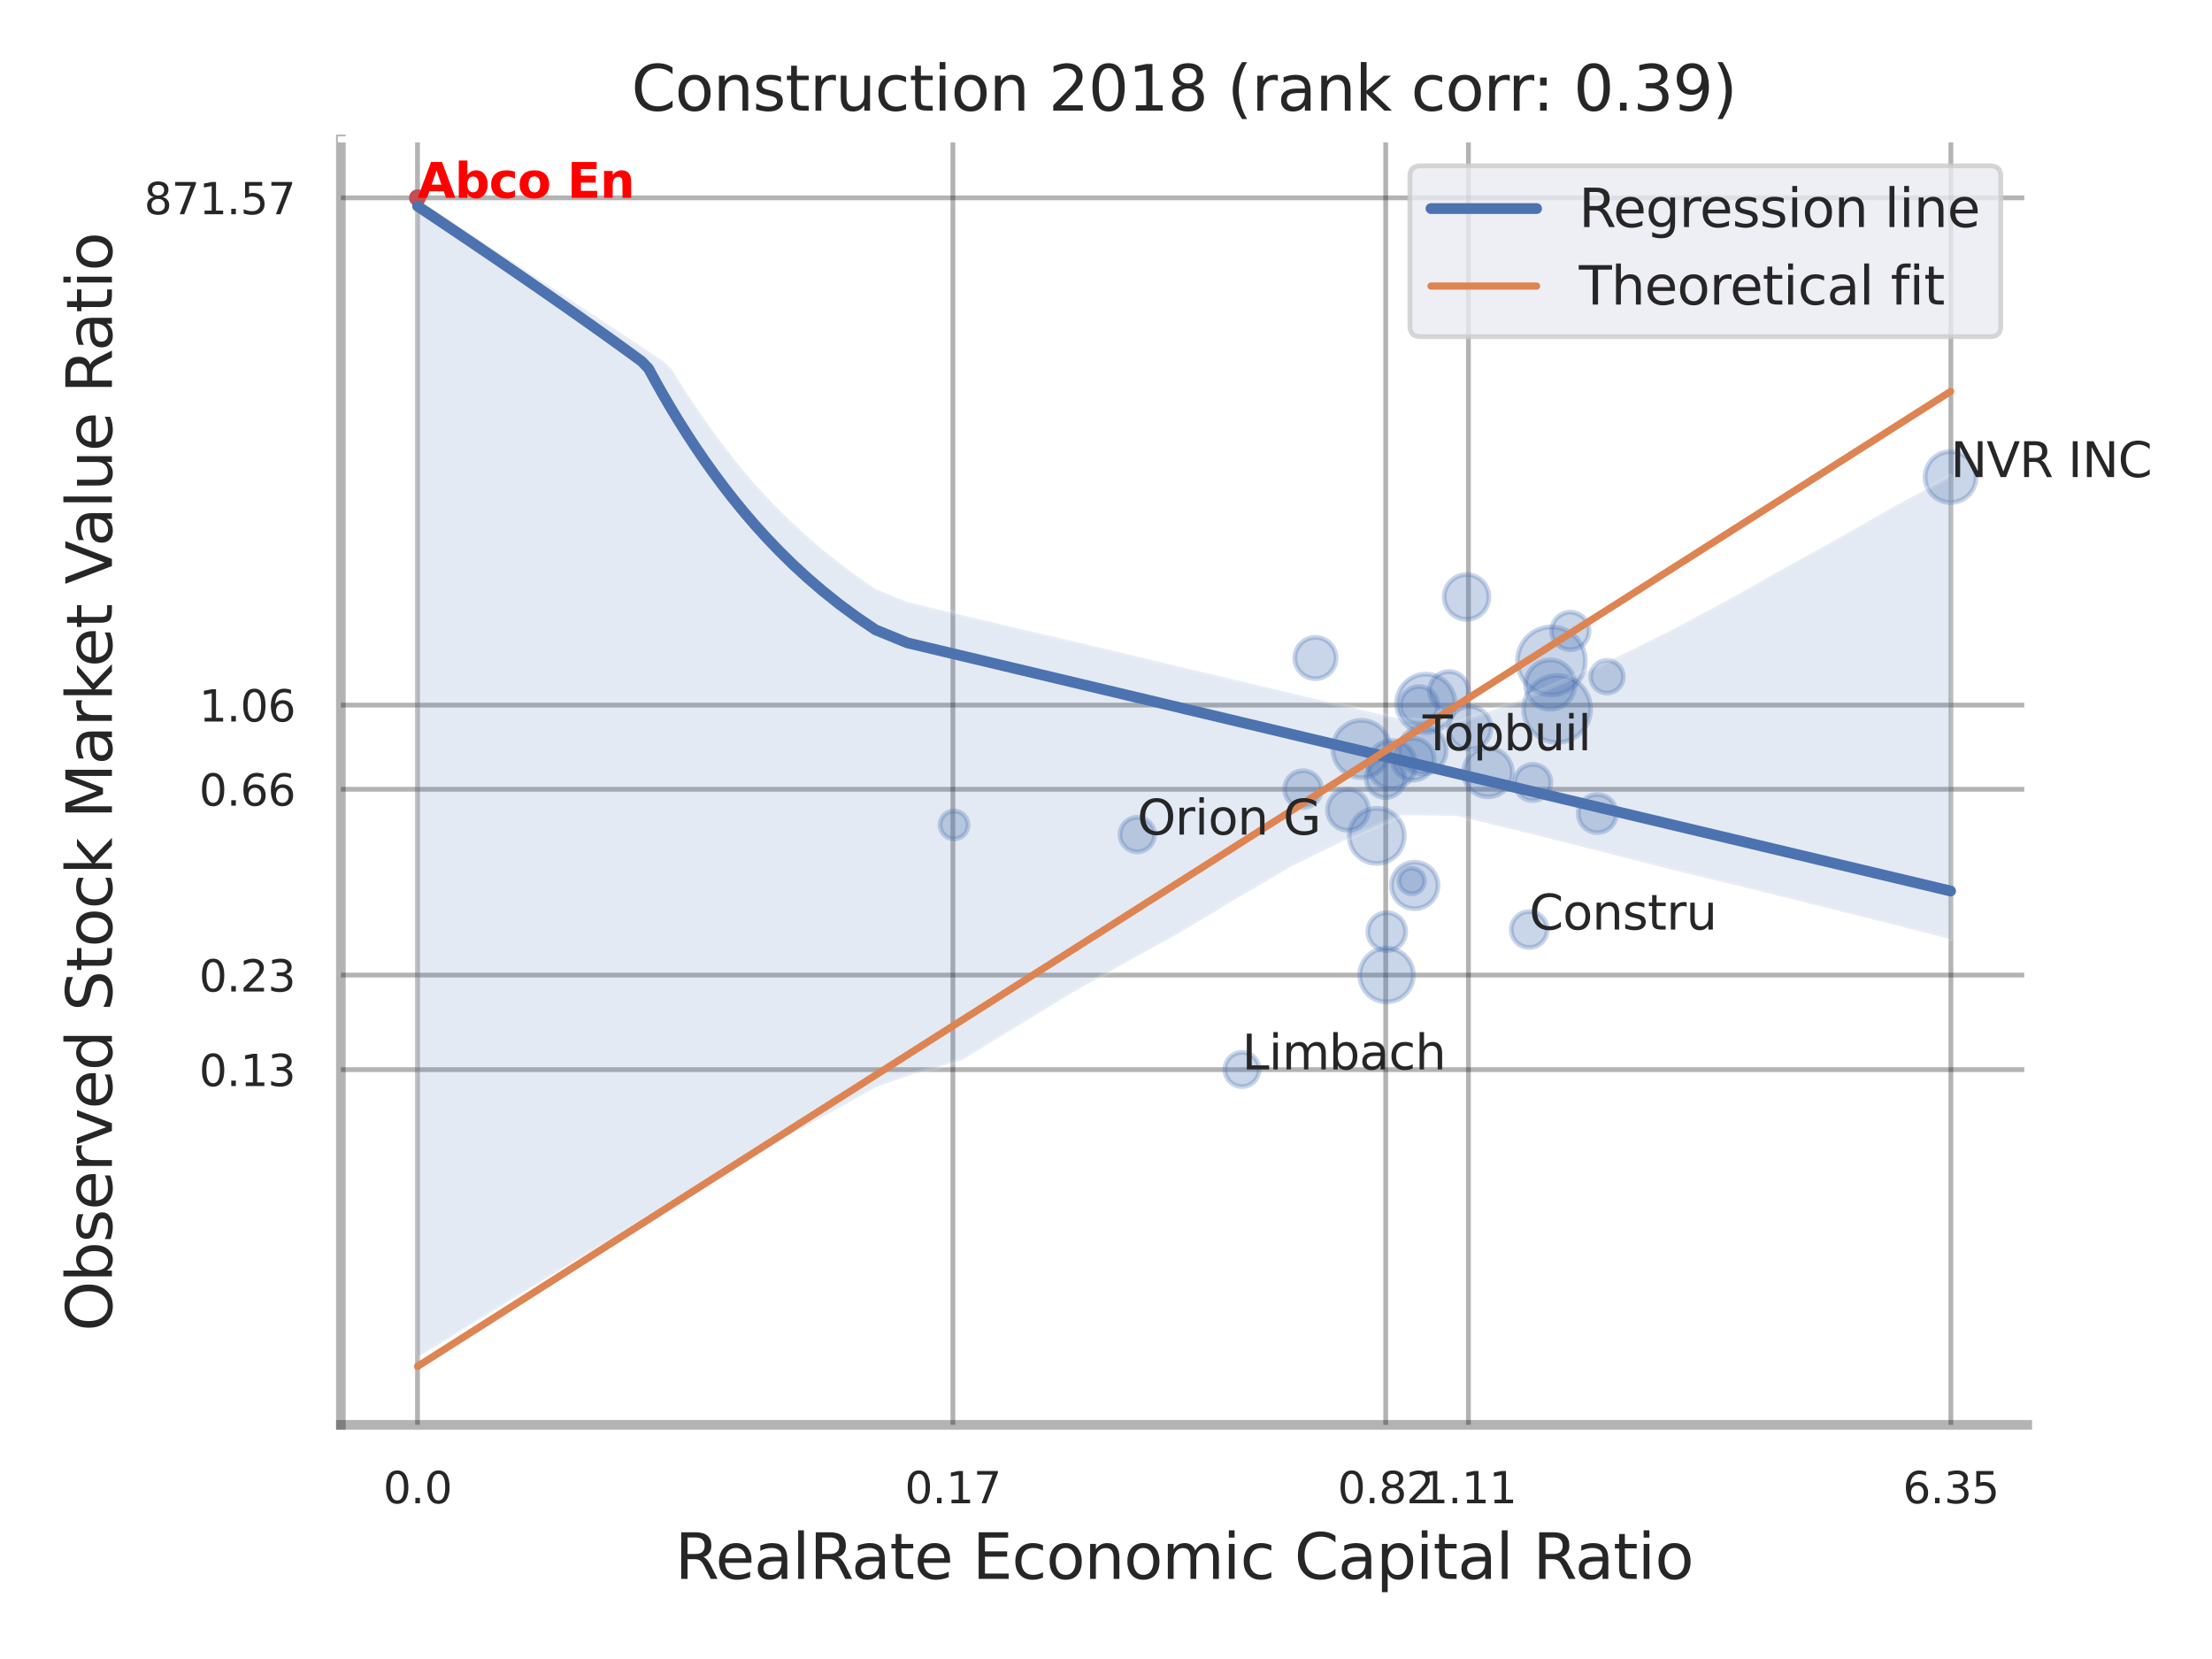 <?xml version="1.0" encoding="utf-8" standalone="no"?>
<!DOCTYPE svg PUBLIC "-//W3C//DTD SVG 1.1//EN"
  "http://www.w3.org/Graphics/SVG/1.1/DTD/svg11.dtd">
<svg xmlns:xlink="http://www.w3.org/1999/xlink" width="460.8pt" height="345.6pt" viewBox="0 0 460.8 345.6" xmlns="http://www.w3.org/2000/svg" version="1.1">
 <defs>
  <style type="text/css">*{stroke-linejoin: round; stroke-linecap: butt}</style>
 </defs>
 <g id="figure_1">
  <g id="patch_1">
   <path d="M 0 345.6 
L 460.8 345.6 
L 460.8 0 
L 0 0 
z
" style="fill: #ffffff"/>
  </g>
  <g id="axes_1">
   <g id="patch_2">
    <path d="M 71.01 296.82 
L 422.313 296.82 
L 422.313 29.04 
L 71.01 29.04 
z
" style="fill: #ffffff"/>
   </g>
   <g id="matplotlib.axis_1">
    <g id="xtick_1">
     <g id="line2d_1">
      <path d="M 86.974 296.82 
L 86.974 29.04 
" clip-path="url(#p43341b2976)" style="fill: none; stroke: #000000; stroke-opacity: 0.3; stroke-linecap: round"/>
     </g>
     <g id="text_1">
      <!-- 0.0 -->
      <g style="fill: #262626" transform="translate(79.818 313.159) scale(0.09 -0.09)">
       <defs>
        <path id="DejaVuSans-30" d="M 2034 4250 
Q 1547 4250 1301 3770 
Q 1056 3291 1056 2328 
Q 1056 1369 1301 889 
Q 1547 409 2034 409 
Q 2525 409 2770 889 
Q 3016 1369 3016 2328 
Q 3016 3291 2770 3770 
Q 2525 4250 2034 4250 
z
M 2034 4750 
Q 2819 4750 3233 4129 
Q 3647 3509 3647 2328 
Q 3647 1150 3233 529 
Q 2819 -91 2034 -91 
Q 1250 -91 836 529 
Q 422 1150 422 2328 
Q 422 3509 836 4129 
Q 1250 4750 2034 4750 
z
" transform="scale(0.016)"/>
        <path id="DejaVuSans-2e" d="M 684 794 
L 1344 794 
L 1344 0 
L 684 0 
L 684 794 
z
" transform="scale(0.016)"/>
       </defs>
       <use xlink:href="#DejaVuSans-30"/>
       <use xlink:href="#DejaVuSans-2e" x="63.623"/>
       <use xlink:href="#DejaVuSans-30" x="95.41"/>
      </g>
     </g>
    </g>
    <g id="xtick_2">
     <g id="line2d_2">
      <path d="M 198.504 296.82 
L 198.504 29.04 
" clip-path="url(#p43341b2976)" style="fill: none; stroke: #000000; stroke-opacity: 0.3; stroke-linecap: round"/>
     </g>
     <g id="text_2">
      <!-- 0.17 -->
      <g style="fill: #262626" transform="translate(188.484 313.159) scale(0.09 -0.09)">
       <defs>
        <path id="DejaVuSans-31" d="M 794 531 
L 1825 531 
L 1825 4091 
L 703 3866 
L 703 4441 
L 1819 4666 
L 2450 4666 
L 2450 531 
L 3481 531 
L 3481 0 
L 794 0 
L 794 531 
z
" transform="scale(0.016)"/>
        <path id="DejaVuSans-37" d="M 525 4666 
L 3525 4666 
L 3525 4397 
L 1831 0 
L 1172 0 
L 2766 4134 
L 525 4134 
L 525 4666 
z
" transform="scale(0.016)"/>
       </defs>
       <use xlink:href="#DejaVuSans-30"/>
       <use xlink:href="#DejaVuSans-2e" x="63.623"/>
       <use xlink:href="#DejaVuSans-31" x="95.41"/>
       <use xlink:href="#DejaVuSans-37" x="159.033"/>
      </g>
     </g>
    </g>
    <g id="xtick_3">
     <g id="line2d_3">
      <path d="M 288.671 296.82 
L 288.671 29.04 
" clip-path="url(#p43341b2976)" style="fill: none; stroke: #000000; stroke-opacity: 0.3; stroke-linecap: round"/>
     </g>
     <g id="text_3">
      <!-- 0.82 -->
      <g style="fill: #262626" transform="translate(278.651 313.159) scale(0.09 -0.09)">
       <defs>
        <path id="DejaVuSans-38" d="M 2034 2216 
Q 1584 2216 1326 1975 
Q 1069 1734 1069 1313 
Q 1069 891 1326 650 
Q 1584 409 2034 409 
Q 2484 409 2743 651 
Q 3003 894 3003 1313 
Q 3003 1734 2745 1975 
Q 2488 2216 2034 2216 
z
M 1403 2484 
Q 997 2584 770 2862 
Q 544 3141 544 3541 
Q 544 4100 942 4425 
Q 1341 4750 2034 4750 
Q 2731 4750 3128 4425 
Q 3525 4100 3525 3541 
Q 3525 3141 3298 2862 
Q 3072 2584 2669 2484 
Q 3125 2378 3379 2068 
Q 3634 1759 3634 1313 
Q 3634 634 3220 271 
Q 2806 -91 2034 -91 
Q 1263 -91 848 271 
Q 434 634 434 1313 
Q 434 1759 690 2068 
Q 947 2378 1403 2484 
z
M 1172 3481 
Q 1172 3119 1398 2916 
Q 1625 2713 2034 2713 
Q 2441 2713 2670 2916 
Q 2900 3119 2900 3481 
Q 2900 3844 2670 4047 
Q 2441 4250 2034 4250 
Q 1625 4250 1398 4047 
Q 1172 3844 1172 3481 
z
" transform="scale(0.016)"/>
        <path id="DejaVuSans-32" d="M 1228 531 
L 3431 531 
L 3431 0 
L 469 0 
L 469 531 
Q 828 903 1448 1529 
Q 2069 2156 2228 2338 
Q 2531 2678 2651 2914 
Q 2772 3150 2772 3378 
Q 2772 3750 2511 3984 
Q 2250 4219 1831 4219 
Q 1534 4219 1204 4116 
Q 875 4013 500 3803 
L 500 4441 
Q 881 4594 1212 4672 
Q 1544 4750 1819 4750 
Q 2544 4750 2975 4387 
Q 3406 4025 3406 3419 
Q 3406 3131 3298 2873 
Q 3191 2616 2906 2266 
Q 2828 2175 2409 1742 
Q 1991 1309 1228 531 
z
" transform="scale(0.016)"/>
       </defs>
       <use xlink:href="#DejaVuSans-30"/>
       <use xlink:href="#DejaVuSans-2e" x="63.623"/>
       <use xlink:href="#DejaVuSans-38" x="95.41"/>
       <use xlink:href="#DejaVuSans-32" x="159.033"/>
      </g>
     </g>
    </g>
    <g id="xtick_4">
     <g id="line2d_4">
      <path d="M 305.9 296.82 
L 305.9 29.04 
" clip-path="url(#p43341b2976)" style="fill: none; stroke: #000000; stroke-opacity: 0.3; stroke-linecap: round"/>
     </g>
     <g id="text_4">
      <!-- 1.11 -->
      <g style="fill: #262626" transform="translate(295.881 313.159) scale(0.09 -0.09)">
       <use xlink:href="#DejaVuSans-31"/>
       <use xlink:href="#DejaVuSans-2e" x="63.623"/>
       <use xlink:href="#DejaVuSans-31" x="95.41"/>
       <use xlink:href="#DejaVuSans-31" x="159.033"/>
      </g>
     </g>
    </g>
    <g id="xtick_5">
     <g id="line2d_5">
      <path d="M 406.405 296.82 
L 406.405 29.04 
" clip-path="url(#p43341b2976)" style="fill: none; stroke: #000000; stroke-opacity: 0.3; stroke-linecap: round"/>
     </g>
     <g id="text_5">
      <!-- 6.35 -->
      <g style="fill: #262626" transform="translate(396.385 313.159) scale(0.09 -0.09)">
       <defs>
        <path id="DejaVuSans-36" d="M 2113 2584 
Q 1688 2584 1439 2293 
Q 1191 2003 1191 1497 
Q 1191 994 1439 701 
Q 1688 409 2113 409 
Q 2538 409 2786 701 
Q 3034 994 3034 1497 
Q 3034 2003 2786 2293 
Q 2538 2584 2113 2584 
z
M 3366 4563 
L 3366 3988 
Q 3128 4100 2886 4159 
Q 2644 4219 2406 4219 
Q 1781 4219 1451 3797 
Q 1122 3375 1075 2522 
Q 1259 2794 1537 2939 
Q 1816 3084 2150 3084 
Q 2853 3084 3261 2657 
Q 3669 2231 3669 1497 
Q 3669 778 3244 343 
Q 2819 -91 2113 -91 
Q 1303 -91 875 529 
Q 447 1150 447 2328 
Q 447 3434 972 4092 
Q 1497 4750 2381 4750 
Q 2619 4750 2861 4703 
Q 3103 4656 3366 4563 
z
" transform="scale(0.016)"/>
        <path id="DejaVuSans-33" d="M 2597 2516 
Q 3050 2419 3304 2112 
Q 3559 1806 3559 1356 
Q 3559 666 3084 287 
Q 2609 -91 1734 -91 
Q 1441 -91 1130 -33 
Q 819 25 488 141 
L 488 750 
Q 750 597 1062 519 
Q 1375 441 1716 441 
Q 2309 441 2620 675 
Q 2931 909 2931 1356 
Q 2931 1769 2642 2001 
Q 2353 2234 1838 2234 
L 1294 2234 
L 1294 2753 
L 1863 2753 
Q 2328 2753 2575 2939 
Q 2822 3125 2822 3475 
Q 2822 3834 2567 4026 
Q 2313 4219 1838 4219 
Q 1578 4219 1281 4162 
Q 984 4106 628 3988 
L 628 4550 
Q 988 4650 1302 4700 
Q 1616 4750 1894 4750 
Q 2613 4750 3031 4423 
Q 3450 4097 3450 3541 
Q 3450 3153 3228 2886 
Q 3006 2619 2597 2516 
z
" transform="scale(0.016)"/>
        <path id="DejaVuSans-35" d="M 691 4666 
L 3169 4666 
L 3169 4134 
L 1269 4134 
L 1269 2991 
Q 1406 3038 1543 3061 
Q 1681 3084 1819 3084 
Q 2600 3084 3056 2656 
Q 3513 2228 3513 1497 
Q 3513 744 3044 326 
Q 2575 -91 1722 -91 
Q 1428 -91 1123 -41 
Q 819 9 494 109 
L 494 744 
Q 775 591 1075 516 
Q 1375 441 1709 441 
Q 2250 441 2565 725 
Q 2881 1009 2881 1497 
Q 2881 1984 2565 2268 
Q 2250 2553 1709 2553 
Q 1456 2553 1204 2497 
Q 953 2441 691 2322 
L 691 4666 
z
" transform="scale(0.016)"/>
       </defs>
       <use xlink:href="#DejaVuSans-36"/>
       <use xlink:href="#DejaVuSans-2e" x="63.623"/>
       <use xlink:href="#DejaVuSans-33" x="95.41"/>
       <use xlink:href="#DejaVuSans-35" x="159.033"/>
      </g>
     </g>
    </g>
    <g id="xtick_6"/>
    <g id="xtick_7"/>
    <g id="xtick_8"/>
    <g id="xtick_9"/>
    <g id="text_6">
     <!-- RealRate Economic Capital Ratio -->
     <g style="fill: #262626" transform="translate(140.608 328.908) scale(0.13 -0.13)">
      <defs>
       <path id="DejaVuSans-52" d="M 2841 2188 
Q 3044 2119 3236 1894 
Q 3428 1669 3622 1275 
L 4263 0 
L 3584 0 
L 2988 1197 
Q 2756 1666 2539 1819 
Q 2322 1972 1947 1972 
L 1259 1972 
L 1259 0 
L 628 0 
L 628 4666 
L 2053 4666 
Q 2853 4666 3247 4331 
Q 3641 3997 3641 3322 
Q 3641 2881 3436 2590 
Q 3231 2300 2841 2188 
z
M 1259 4147 
L 1259 2491 
L 2053 2491 
Q 2509 2491 2742 2702 
Q 2975 2913 2975 3322 
Q 2975 3731 2742 3939 
Q 2509 4147 2053 4147 
L 1259 4147 
z
" transform="scale(0.016)"/>
       <path id="DejaVuSans-65" d="M 3597 1894 
L 3597 1613 
L 953 1613 
Q 991 1019 1311 708 
Q 1631 397 2203 397 
Q 2534 397 2845 478 
Q 3156 559 3463 722 
L 3463 178 
Q 3153 47 2828 -22 
Q 2503 -91 2169 -91 
Q 1331 -91 842 396 
Q 353 884 353 1716 
Q 353 2575 817 3079 
Q 1281 3584 2069 3584 
Q 2775 3584 3186 3129 
Q 3597 2675 3597 1894 
z
M 3022 2063 
Q 3016 2534 2758 2815 
Q 2500 3097 2075 3097 
Q 1594 3097 1305 2825 
Q 1016 2553 972 2059 
L 3022 2063 
z
" transform="scale(0.016)"/>
       <path id="DejaVuSans-61" d="M 2194 1759 
Q 1497 1759 1228 1600 
Q 959 1441 959 1056 
Q 959 750 1161 570 
Q 1363 391 1709 391 
Q 2188 391 2477 730 
Q 2766 1069 2766 1631 
L 2766 1759 
L 2194 1759 
z
M 3341 1997 
L 3341 0 
L 2766 0 
L 2766 531 
Q 2569 213 2275 61 
Q 1981 -91 1556 -91 
Q 1019 -91 701 211 
Q 384 513 384 1019 
Q 384 1609 779 1909 
Q 1175 2209 1959 2209 
L 2766 2209 
L 2766 2266 
Q 2766 2663 2505 2880 
Q 2244 3097 1772 3097 
Q 1472 3097 1187 3025 
Q 903 2953 641 2809 
L 641 3341 
Q 956 3463 1253 3523 
Q 1550 3584 1831 3584 
Q 2591 3584 2966 3190 
Q 3341 2797 3341 1997 
z
" transform="scale(0.016)"/>
       <path id="DejaVuSans-6c" d="M 603 4863 
L 1178 4863 
L 1178 0 
L 603 0 
L 603 4863 
z
" transform="scale(0.016)"/>
       <path id="DejaVuSans-74" d="M 1172 4494 
L 1172 3500 
L 2356 3500 
L 2356 3053 
L 1172 3053 
L 1172 1153 
Q 1172 725 1289 603 
Q 1406 481 1766 481 
L 2356 481 
L 2356 0 
L 1766 0 
Q 1100 0 847 248 
Q 594 497 594 1153 
L 594 3053 
L 172 3053 
L 172 3500 
L 594 3500 
L 594 4494 
L 1172 4494 
z
" transform="scale(0.016)"/>
       <path id="DejaVuSans-20" transform="scale(0.016)"/>
       <path id="DejaVuSans-45" d="M 628 4666 
L 3578 4666 
L 3578 4134 
L 1259 4134 
L 1259 2753 
L 3481 2753 
L 3481 2222 
L 1259 2222 
L 1259 531 
L 3634 531 
L 3634 0 
L 628 0 
L 628 4666 
z
" transform="scale(0.016)"/>
       <path id="DejaVuSans-63" d="M 3122 3366 
L 3122 2828 
Q 2878 2963 2633 3030 
Q 2388 3097 2138 3097 
Q 1578 3097 1268 2742 
Q 959 2388 959 1747 
Q 959 1106 1268 751 
Q 1578 397 2138 397 
Q 2388 397 2633 464 
Q 2878 531 3122 666 
L 3122 134 
Q 2881 22 2623 -34 
Q 2366 -91 2075 -91 
Q 1284 -91 818 406 
Q 353 903 353 1747 
Q 353 2603 823 3093 
Q 1294 3584 2113 3584 
Q 2378 3584 2631 3529 
Q 2884 3475 3122 3366 
z
" transform="scale(0.016)"/>
       <path id="DejaVuSans-6f" d="M 1959 3097 
Q 1497 3097 1228 2736 
Q 959 2375 959 1747 
Q 959 1119 1226 758 
Q 1494 397 1959 397 
Q 2419 397 2687 759 
Q 2956 1122 2956 1747 
Q 2956 2369 2687 2733 
Q 2419 3097 1959 3097 
z
M 1959 3584 
Q 2709 3584 3137 3096 
Q 3566 2609 3566 1747 
Q 3566 888 3137 398 
Q 2709 -91 1959 -91 
Q 1206 -91 779 398 
Q 353 888 353 1747 
Q 353 2609 779 3096 
Q 1206 3584 1959 3584 
z
" transform="scale(0.016)"/>
       <path id="DejaVuSans-6e" d="M 3513 2113 
L 3513 0 
L 2938 0 
L 2938 2094 
Q 2938 2591 2744 2837 
Q 2550 3084 2163 3084 
Q 1697 3084 1428 2787 
Q 1159 2491 1159 1978 
L 1159 0 
L 581 0 
L 581 3500 
L 1159 3500 
L 1159 2956 
Q 1366 3272 1645 3428 
Q 1925 3584 2291 3584 
Q 2894 3584 3203 3211 
Q 3513 2838 3513 2113 
z
" transform="scale(0.016)"/>
       <path id="DejaVuSans-6d" d="M 3328 2828 
Q 3544 3216 3844 3400 
Q 4144 3584 4550 3584 
Q 5097 3584 5394 3201 
Q 5691 2819 5691 2113 
L 5691 0 
L 5113 0 
L 5113 2094 
Q 5113 2597 4934 2840 
Q 4756 3084 4391 3084 
Q 3944 3084 3684 2787 
Q 3425 2491 3425 1978 
L 3425 0 
L 2847 0 
L 2847 2094 
Q 2847 2600 2669 2842 
Q 2491 3084 2119 3084 
Q 1678 3084 1418 2786 
Q 1159 2488 1159 1978 
L 1159 0 
L 581 0 
L 581 3500 
L 1159 3500 
L 1159 2956 
Q 1356 3278 1631 3431 
Q 1906 3584 2284 3584 
Q 2666 3584 2933 3390 
Q 3200 3197 3328 2828 
z
" transform="scale(0.016)"/>
       <path id="DejaVuSans-69" d="M 603 3500 
L 1178 3500 
L 1178 0 
L 603 0 
L 603 3500 
z
M 603 4863 
L 1178 4863 
L 1178 4134 
L 603 4134 
L 603 4863 
z
" transform="scale(0.016)"/>
       <path id="DejaVuSans-43" d="M 4122 4306 
L 4122 3641 
Q 3803 3938 3442 4084 
Q 3081 4231 2675 4231 
Q 1875 4231 1450 3742 
Q 1025 3253 1025 2328 
Q 1025 1406 1450 917 
Q 1875 428 2675 428 
Q 3081 428 3442 575 
Q 3803 722 4122 1019 
L 4122 359 
Q 3791 134 3420 21 
Q 3050 -91 2638 -91 
Q 1578 -91 968 557 
Q 359 1206 359 2328 
Q 359 3453 968 4101 
Q 1578 4750 2638 4750 
Q 3056 4750 3426 4639 
Q 3797 4528 4122 4306 
z
" transform="scale(0.016)"/>
       <path id="DejaVuSans-70" d="M 1159 525 
L 1159 -1331 
L 581 -1331 
L 581 3500 
L 1159 3500 
L 1159 2969 
Q 1341 3281 1617 3432 
Q 1894 3584 2278 3584 
Q 2916 3584 3314 3078 
Q 3713 2572 3713 1747 
Q 3713 922 3314 415 
Q 2916 -91 2278 -91 
Q 1894 -91 1617 61 
Q 1341 213 1159 525 
z
M 3116 1747 
Q 3116 2381 2855 2742 
Q 2594 3103 2138 3103 
Q 1681 3103 1420 2742 
Q 1159 2381 1159 1747 
Q 1159 1113 1420 752 
Q 1681 391 2138 391 
Q 2594 391 2855 752 
Q 3116 1113 3116 1747 
z
" transform="scale(0.016)"/>
      </defs>
      <use xlink:href="#DejaVuSans-52"/>
      <use xlink:href="#DejaVuSans-65" x="64.982"/>
      <use xlink:href="#DejaVuSans-61" x="126.506"/>
      <use xlink:href="#DejaVuSans-6c" x="187.785"/>
      <use xlink:href="#DejaVuSans-52" x="215.568"/>
      <use xlink:href="#DejaVuSans-61" x="282.801"/>
      <use xlink:href="#DejaVuSans-74" x="344.08"/>
      <use xlink:href="#DejaVuSans-65" x="383.289"/>
      <use xlink:href="#DejaVuSans-20" x="444.812"/>
      <use xlink:href="#DejaVuSans-45" x="476.6"/>
      <use xlink:href="#DejaVuSans-63" x="539.783"/>
      <use xlink:href="#DejaVuSans-6f" x="594.764"/>
      <use xlink:href="#DejaVuSans-6e" x="655.945"/>
      <use xlink:href="#DejaVuSans-6f" x="719.324"/>
      <use xlink:href="#DejaVuSans-6d" x="780.506"/>
      <use xlink:href="#DejaVuSans-69" x="877.918"/>
      <use xlink:href="#DejaVuSans-63" x="905.701"/>
      <use xlink:href="#DejaVuSans-20" x="960.682"/>
      <use xlink:href="#DejaVuSans-43" x="992.469"/>
      <use xlink:href="#DejaVuSans-61" x="1062.293"/>
      <use xlink:href="#DejaVuSans-70" x="1123.572"/>
      <use xlink:href="#DejaVuSans-69" x="1187.049"/>
      <use xlink:href="#DejaVuSans-74" x="1214.832"/>
      <use xlink:href="#DejaVuSans-61" x="1254.041"/>
      <use xlink:href="#DejaVuSans-6c" x="1315.32"/>
      <use xlink:href="#DejaVuSans-20" x="1343.104"/>
      <use xlink:href="#DejaVuSans-52" x="1374.891"/>
      <use xlink:href="#DejaVuSans-61" x="1442.123"/>
      <use xlink:href="#DejaVuSans-74" x="1503.402"/>
      <use xlink:href="#DejaVuSans-69" x="1542.611"/>
      <use xlink:href="#DejaVuSans-6f" x="1570.395"/>
     </g>
    </g>
   </g>
   <g id="matplotlib.axis_2">
    <g id="ytick_1">
     <g id="line2d_6">
      <path d="M 71.01 222.828 
L 422.313 222.828 
" clip-path="url(#p43341b2976)" style="fill: none; stroke: #000000; stroke-opacity: 0.3; stroke-linecap: round"/>
     </g>
     <g id="text_7">
      <!-- 0.13 -->
      <g style="fill: #262626" transform="translate(41.471 226.248) scale(0.09 -0.09)">
       <use xlink:href="#DejaVuSans-30"/>
       <use xlink:href="#DejaVuSans-2e" x="63.623"/>
       <use xlink:href="#DejaVuSans-31" x="95.41"/>
       <use xlink:href="#DejaVuSans-33" x="159.033"/>
      </g>
     </g>
    </g>
    <g id="ytick_2">
     <g id="line2d_7">
      <path d="M 71.01 203.131 
L 422.313 203.131 
" clip-path="url(#p43341b2976)" style="fill: none; stroke: #000000; stroke-opacity: 0.3; stroke-linecap: round"/>
     </g>
     <g id="text_8">
      <!-- 0.23 -->
      <g style="fill: #262626" transform="translate(41.471 206.55) scale(0.09 -0.09)">
       <use xlink:href="#DejaVuSans-30"/>
       <use xlink:href="#DejaVuSans-2e" x="63.623"/>
       <use xlink:href="#DejaVuSans-32" x="95.41"/>
       <use xlink:href="#DejaVuSans-33" x="159.033"/>
      </g>
     </g>
    </g>
    <g id="ytick_3">
     <g id="line2d_8">
      <path d="M 71.01 164.416 
L 422.313 164.416 
" clip-path="url(#p43341b2976)" style="fill: none; stroke: #000000; stroke-opacity: 0.3; stroke-linecap: round"/>
     </g>
     <g id="text_9">
      <!-- 0.66 -->
      <g style="fill: #262626" transform="translate(41.471 167.835) scale(0.09 -0.09)">
       <use xlink:href="#DejaVuSans-30"/>
       <use xlink:href="#DejaVuSans-2e" x="63.623"/>
       <use xlink:href="#DejaVuSans-36" x="95.41"/>
       <use xlink:href="#DejaVuSans-36" x="159.033"/>
      </g>
     </g>
    </g>
    <g id="ytick_4">
     <g id="line2d_9">
      <path d="M 71.01 146.884 
L 422.313 146.884 
" clip-path="url(#p43341b2976)" style="fill: none; stroke: #000000; stroke-opacity: 0.3; stroke-linecap: round"/>
     </g>
     <g id="text_10">
      <!-- 1.06 -->
      <g style="fill: #262626" transform="translate(41.471 150.303) scale(0.09 -0.09)">
       <use xlink:href="#DejaVuSans-31"/>
       <use xlink:href="#DejaVuSans-2e" x="63.623"/>
       <use xlink:href="#DejaVuSans-30" x="95.41"/>
       <use xlink:href="#DejaVuSans-36" x="159.033"/>
      </g>
     </g>
    </g>
    <g id="ytick_5">
     <g id="line2d_10">
      <path d="M 71.01 41.213 
L 422.313 41.213 
" clip-path="url(#p43341b2976)" style="fill: none; stroke: #000000; stroke-opacity: 0.3; stroke-linecap: round"/>
     </g>
     <g id="text_11">
      <!-- 871.57 -->
      <g style="fill: #262626" transform="translate(30.018 44.632) scale(0.09 -0.09)">
       <use xlink:href="#DejaVuSans-38"/>
       <use xlink:href="#DejaVuSans-37" x="63.623"/>
       <use xlink:href="#DejaVuSans-31" x="127.246"/>
       <use xlink:href="#DejaVuSans-2e" x="190.869"/>
       <use xlink:href="#DejaVuSans-35" x="222.656"/>
       <use xlink:href="#DejaVuSans-37" x="286.279"/>
      </g>
     </g>
    </g>
    <g id="ytick_6"/>
    <g id="ytick_7"/>
    <g id="ytick_8"/>
    <g id="ytick_9"/>
    <g id="ytick_10"/>
    <g id="text_12">
     <!-- Observed Stock Market Value Ratio -->
     <g style="fill: #262626" transform="translate(23.315 277.332) rotate(-90) scale(0.13 -0.13)">
      <defs>
       <path id="DejaVuSans-4f" d="M 2522 4238 
Q 1834 4238 1429 3725 
Q 1025 3213 1025 2328 
Q 1025 1447 1429 934 
Q 1834 422 2522 422 
Q 3209 422 3611 934 
Q 4013 1447 4013 2328 
Q 4013 3213 3611 3725 
Q 3209 4238 2522 4238 
z
M 2522 4750 
Q 3503 4750 4090 4092 
Q 4678 3434 4678 2328 
Q 4678 1225 4090 567 
Q 3503 -91 2522 -91 
Q 1538 -91 948 565 
Q 359 1222 359 2328 
Q 359 3434 948 4092 
Q 1538 4750 2522 4750 
z
" transform="scale(0.016)"/>
       <path id="DejaVuSans-62" d="M 3116 1747 
Q 3116 2381 2855 2742 
Q 2594 3103 2138 3103 
Q 1681 3103 1420 2742 
Q 1159 2381 1159 1747 
Q 1159 1113 1420 752 
Q 1681 391 2138 391 
Q 2594 391 2855 752 
Q 3116 1113 3116 1747 
z
M 1159 2969 
Q 1341 3281 1617 3432 
Q 1894 3584 2278 3584 
Q 2916 3584 3314 3078 
Q 3713 2572 3713 1747 
Q 3713 922 3314 415 
Q 2916 -91 2278 -91 
Q 1894 -91 1617 61 
Q 1341 213 1159 525 
L 1159 0 
L 581 0 
L 581 4863 
L 1159 4863 
L 1159 2969 
z
" transform="scale(0.016)"/>
       <path id="DejaVuSans-73" d="M 2834 3397 
L 2834 2853 
Q 2591 2978 2328 3040 
Q 2066 3103 1784 3103 
Q 1356 3103 1142 2972 
Q 928 2841 928 2578 
Q 928 2378 1081 2264 
Q 1234 2150 1697 2047 
L 1894 2003 
Q 2506 1872 2764 1633 
Q 3022 1394 3022 966 
Q 3022 478 2636 193 
Q 2250 -91 1575 -91 
Q 1294 -91 989 -36 
Q 684 19 347 128 
L 347 722 
Q 666 556 975 473 
Q 1284 391 1588 391 
Q 1994 391 2212 530 
Q 2431 669 2431 922 
Q 2431 1156 2273 1281 
Q 2116 1406 1581 1522 
L 1381 1569 
Q 847 1681 609 1914 
Q 372 2147 372 2553 
Q 372 3047 722 3315 
Q 1072 3584 1716 3584 
Q 2034 3584 2315 3537 
Q 2597 3491 2834 3397 
z
" transform="scale(0.016)"/>
       <path id="DejaVuSans-72" d="M 2631 2963 
Q 2534 3019 2420 3045 
Q 2306 3072 2169 3072 
Q 1681 3072 1420 2755 
Q 1159 2438 1159 1844 
L 1159 0 
L 581 0 
L 581 3500 
L 1159 3500 
L 1159 2956 
Q 1341 3275 1631 3429 
Q 1922 3584 2338 3584 
Q 2397 3584 2469 3576 
Q 2541 3569 2628 3553 
L 2631 2963 
z
" transform="scale(0.016)"/>
       <path id="DejaVuSans-76" d="M 191 3500 
L 800 3500 
L 1894 563 
L 2988 3500 
L 3597 3500 
L 2284 0 
L 1503 0 
L 191 3500 
z
" transform="scale(0.016)"/>
       <path id="DejaVuSans-64" d="M 2906 2969 
L 2906 4863 
L 3481 4863 
L 3481 0 
L 2906 0 
L 2906 525 
Q 2725 213 2448 61 
Q 2172 -91 1784 -91 
Q 1150 -91 751 415 
Q 353 922 353 1747 
Q 353 2572 751 3078 
Q 1150 3584 1784 3584 
Q 2172 3584 2448 3432 
Q 2725 3281 2906 2969 
z
M 947 1747 
Q 947 1113 1208 752 
Q 1469 391 1925 391 
Q 2381 391 2643 752 
Q 2906 1113 2906 1747 
Q 2906 2381 2643 2742 
Q 2381 3103 1925 3103 
Q 1469 3103 1208 2742 
Q 947 2381 947 1747 
z
" transform="scale(0.016)"/>
       <path id="DejaVuSans-53" d="M 3425 4513 
L 3425 3897 
Q 3066 4069 2747 4153 
Q 2428 4238 2131 4238 
Q 1616 4238 1336 4038 
Q 1056 3838 1056 3469 
Q 1056 3159 1242 3001 
Q 1428 2844 1947 2747 
L 2328 2669 
Q 3034 2534 3370 2195 
Q 3706 1856 3706 1288 
Q 3706 609 3251 259 
Q 2797 -91 1919 -91 
Q 1588 -91 1214 -16 
Q 841 59 441 206 
L 441 856 
Q 825 641 1194 531 
Q 1563 422 1919 422 
Q 2459 422 2753 634 
Q 3047 847 3047 1241 
Q 3047 1584 2836 1778 
Q 2625 1972 2144 2069 
L 1759 2144 
Q 1053 2284 737 2584 
Q 422 2884 422 3419 
Q 422 4038 858 4394 
Q 1294 4750 2059 4750 
Q 2388 4750 2728 4690 
Q 3069 4631 3425 4513 
z
" transform="scale(0.016)"/>
       <path id="DejaVuSans-6b" d="M 581 4863 
L 1159 4863 
L 1159 1991 
L 2875 3500 
L 3609 3500 
L 1753 1863 
L 3688 0 
L 2938 0 
L 1159 1709 
L 1159 0 
L 581 0 
L 581 4863 
z
" transform="scale(0.016)"/>
       <path id="DejaVuSans-4d" d="M 628 4666 
L 1569 4666 
L 2759 1491 
L 3956 4666 
L 4897 4666 
L 4897 0 
L 4281 0 
L 4281 4097 
L 3078 897 
L 2444 897 
L 1241 4097 
L 1241 0 
L 628 0 
L 628 4666 
z
" transform="scale(0.016)"/>
       <path id="DejaVuSans-56" d="M 1831 0 
L 50 4666 
L 709 4666 
L 2188 738 
L 3669 4666 
L 4325 4666 
L 2547 0 
L 1831 0 
z
" transform="scale(0.016)"/>
       <path id="DejaVuSans-75" d="M 544 1381 
L 544 3500 
L 1119 3500 
L 1119 1403 
Q 1119 906 1312 657 
Q 1506 409 1894 409 
Q 2359 409 2629 706 
Q 2900 1003 2900 1516 
L 2900 3500 
L 3475 3500 
L 3475 0 
L 2900 0 
L 2900 538 
Q 2691 219 2414 64 
Q 2138 -91 1772 -91 
Q 1169 -91 856 284 
Q 544 659 544 1381 
z
M 1991 3584 
L 1991 3584 
z
" transform="scale(0.016)"/>
      </defs>
      <use xlink:href="#DejaVuSans-4f"/>
      <use xlink:href="#DejaVuSans-62" x="78.711"/>
      <use xlink:href="#DejaVuSans-73" x="142.188"/>
      <use xlink:href="#DejaVuSans-65" x="194.287"/>
      <use xlink:href="#DejaVuSans-72" x="255.811"/>
      <use xlink:href="#DejaVuSans-76" x="296.924"/>
      <use xlink:href="#DejaVuSans-65" x="356.104"/>
      <use xlink:href="#DejaVuSans-64" x="417.627"/>
      <use xlink:href="#DejaVuSans-20" x="481.104"/>
      <use xlink:href="#DejaVuSans-53" x="512.891"/>
      <use xlink:href="#DejaVuSans-74" x="576.367"/>
      <use xlink:href="#DejaVuSans-6f" x="615.576"/>
      <use xlink:href="#DejaVuSans-63" x="676.758"/>
      <use xlink:href="#DejaVuSans-6b" x="731.738"/>
      <use xlink:href="#DejaVuSans-20" x="789.648"/>
      <use xlink:href="#DejaVuSans-4d" x="821.436"/>
      <use xlink:href="#DejaVuSans-61" x="907.715"/>
      <use xlink:href="#DejaVuSans-72" x="968.994"/>
      <use xlink:href="#DejaVuSans-6b" x="1010.107"/>
      <use xlink:href="#DejaVuSans-65" x="1064.393"/>
      <use xlink:href="#DejaVuSans-74" x="1125.916"/>
      <use xlink:href="#DejaVuSans-20" x="1165.125"/>
      <use xlink:href="#DejaVuSans-56" x="1196.912"/>
      <use xlink:href="#DejaVuSans-61" x="1257.57"/>
      <use xlink:href="#DejaVuSans-6c" x="1318.85"/>
      <use xlink:href="#DejaVuSans-75" x="1346.633"/>
      <use xlink:href="#DejaVuSans-65" x="1410.012"/>
      <use xlink:href="#DejaVuSans-20" x="1471.535"/>
      <use xlink:href="#DejaVuSans-52" x="1503.322"/>
      <use xlink:href="#DejaVuSans-61" x="1570.555"/>
      <use xlink:href="#DejaVuSans-74" x="1631.834"/>
      <use xlink:href="#DejaVuSans-69" x="1671.043"/>
      <use xlink:href="#DejaVuSans-6f" x="1698.826"/>
     </g>
    </g>
   </g>
   <g id="PathCollection_1">
    <path d="M 283.606 161.992 
C 285.188 161.992 286.706 161.363 287.825 160.244 
C 288.944 159.125 289.573 157.608 289.573 156.025 
C 289.573 154.443 288.944 152.925 287.825 151.806 
C 286.706 150.687 285.188 150.059 283.606 150.059 
C 282.023 150.059 280.506 150.687 279.387 151.806 
C 278.268 152.925 277.639 154.443 277.639 156.025 
C 277.639 157.608 278.268 159.125 279.387 160.244 
C 280.506 161.363 282.023 161.992 283.606 161.992 
z
" clip-path="url(#p43341b2976)" style="fill: #4c72b0; fill-opacity: 0.3; stroke: #4c72b0; stroke-opacity: 0.3"/>
    <path d="M 324.384 154.67 
C 326.234 154.67 328.008 153.935 329.317 152.627 
C 330.625 151.319 331.36 149.544 331.36 147.694 
C 331.36 145.844 330.625 144.07 329.317 142.761 
C 328.008 141.453 326.234 140.718 324.384 140.718 
C 322.534 140.718 320.759 141.453 319.451 142.761 
C 318.143 144.07 317.408 145.844 317.408 147.694 
C 317.408 149.544 318.143 151.319 319.451 152.627 
C 320.759 153.935 322.534 154.67 324.384 154.67 
z
" clip-path="url(#p43341b2976)" style="fill: #4c72b0; fill-opacity: 0.3; stroke: #4c72b0; stroke-opacity: 0.3"/>
    <path d="M 288.852 208.713 
C 290.333 208.713 291.754 208.124 292.801 207.077 
C 293.849 206.029 294.437 204.608 294.437 203.127 
C 294.437 201.645 293.849 200.225 292.801 199.177 
C 291.754 198.13 290.333 197.541 288.852 197.541 
C 287.37 197.541 285.949 198.13 284.902 199.177 
C 283.854 200.225 283.266 201.645 283.266 203.127 
C 283.266 204.608 283.854 206.029 284.902 207.077 
C 285.949 208.124 287.37 208.713 288.852 208.713 
z
" clip-path="url(#p43341b2976)" style="fill: #4c72b0; fill-opacity: 0.3; stroke: #4c72b0; stroke-opacity: 0.3"/>
    <path d="M 334.771 144.367 
C 335.672 144.367 336.537 144.009 337.175 143.371 
C 337.813 142.734 338.171 141.869 338.171 140.967 
C 338.171 140.066 337.813 139.201 337.175 138.563 
C 336.537 137.925 335.672 137.567 334.771 137.567 
C 333.869 137.567 333.004 137.925 332.367 138.563 
C 331.729 139.201 331.371 140.066 331.371 140.967 
C 331.371 141.869 331.729 142.734 332.367 143.371 
C 333.004 144.009 333.869 144.367 334.771 144.367 
z
" clip-path="url(#p43341b2976)" style="fill: #4c72b0; fill-opacity: 0.3; stroke: #4c72b0; stroke-opacity: 0.3"/>
    <path d="M 327.126 135.346 
C 328.162 135.346 329.155 134.935 329.887 134.202 
C 330.62 133.47 331.031 132.477 331.031 131.441 
C 331.031 130.405 330.62 129.412 329.887 128.68 
C 329.155 127.948 328.162 127.536 327.126 127.536 
C 326.09 127.536 325.097 127.948 324.365 128.68 
C 323.633 129.412 323.221 130.405 323.221 131.441 
C 323.221 132.477 323.633 133.47 324.365 134.202 
C 325.097 134.935 326.09 135.346 327.126 135.346 
z
" clip-path="url(#p43341b2976)" style="fill: #4c72b0; fill-opacity: 0.3; stroke: #4c72b0; stroke-opacity: 0.3"/>
    <path d="M 297.036 152.604 
C 298.65 152.604 300.197 151.963 301.338 150.822 
C 302.479 149.681 303.12 148.133 303.12 146.52 
C 303.12 144.907 302.479 143.359 301.338 142.218 
C 300.197 141.077 298.65 140.436 297.036 140.436 
C 295.423 140.436 293.875 141.077 292.734 142.218 
C 291.593 143.359 290.952 144.907 290.952 146.52 
C 290.952 148.133 291.593 149.681 292.734 150.822 
C 293.875 151.963 295.423 152.604 297.036 152.604 
z
" clip-path="url(#p43341b2976)" style="fill: #4c72b0; fill-opacity: 0.3; stroke: #4c72b0; stroke-opacity: 0.3"/>
    <path d="M 294.393 162.524 
C 295.548 162.524 296.657 162.065 297.474 161.248 
C 298.291 160.431 298.75 159.323 298.75 158.168 
C 298.75 157.012 298.291 155.904 297.474 155.087 
C 296.657 154.27 295.548 153.811 294.393 153.811 
C 293.238 153.811 292.13 154.27 291.313 155.087 
C 290.496 155.904 290.037 157.012 290.037 158.168 
C 290.037 159.323 290.496 160.431 291.313 161.248 
C 292.13 162.065 293.238 162.524 294.393 162.524 
z
" clip-path="url(#p43341b2976)" style="fill: #4c72b0; fill-opacity: 0.3; stroke: #4c72b0; stroke-opacity: 0.3"/>
    <path d="M 294.709 189.293 
C 295.993 189.293 297.225 188.783 298.134 187.875 
C 299.042 186.967 299.552 185.735 299.552 184.45 
C 299.552 183.166 299.042 181.934 298.134 181.026 
C 297.225 180.118 295.993 179.607 294.709 179.607 
C 293.425 179.607 292.193 180.118 291.284 181.026 
C 290.376 181.934 289.866 183.166 289.866 184.45 
C 289.866 185.735 290.376 186.967 291.284 187.875 
C 292.193 188.783 293.425 189.293 294.709 189.293 
z
" clip-path="url(#p43341b2976)" style="fill: #4c72b0; fill-opacity: 0.3; stroke: #4c72b0; stroke-opacity: 0.3"/>
    <path d="M 280.807 172.965 
C 281.938 172.965 283.022 172.516 283.822 171.716 
C 284.622 170.916 285.071 169.831 285.071 168.701 
C 285.071 167.57 284.622 166.485 283.822 165.685 
C 283.022 164.885 281.938 164.436 280.807 164.436 
C 279.676 164.436 278.591 164.885 277.791 165.685 
C 276.992 166.485 276.542 167.57 276.542 168.701 
C 276.542 169.831 276.992 170.916 277.791 171.716 
C 278.591 172.516 279.676 172.965 280.807 172.965 
z
" clip-path="url(#p43341b2976)" style="fill: #4c72b0; fill-opacity: 0.3; stroke: #4c72b0; stroke-opacity: 0.3"/>
    <path d="M 322.933 147.752 
C 324.295 147.752 325.6 147.211 326.563 146.249 
C 327.526 145.286 328.067 143.98 328.067 142.618 
C 328.067 141.257 327.526 139.951 326.563 138.988 
C 325.6 138.026 324.295 137.485 322.933 137.485 
C 321.572 137.485 320.266 138.026 319.303 138.988 
C 318.34 139.951 317.799 141.257 317.799 142.618 
C 317.799 143.98 318.34 145.286 319.303 146.249 
C 320.266 147.211 321.572 147.752 322.933 147.752 
z
" clip-path="url(#p43341b2976)" style="fill: #4c72b0; fill-opacity: 0.3; stroke: #4c72b0; stroke-opacity: 0.3"/>
    <path d="M 301.847 148.042 
C 302.927 148.042 303.964 147.612 304.728 146.848 
C 305.492 146.084 305.922 145.047 305.922 143.966 
C 305.922 142.885 305.492 141.849 304.728 141.085 
C 303.964 140.32 302.927 139.891 301.847 139.891 
C 300.766 139.891 299.729 140.32 298.965 141.085 
C 298.201 141.849 297.771 142.885 297.771 143.966 
C 297.771 145.047 298.201 146.084 298.965 146.848 
C 299.729 147.612 300.766 148.042 301.847 148.042 
z
" clip-path="url(#p43341b2976)" style="fill: #4c72b0; fill-opacity: 0.3; stroke: #4c72b0; stroke-opacity: 0.3"/>
    <path d="M 288.621 166.156 
C 289.689 166.156 290.713 165.731 291.468 164.976 
C 292.224 164.221 292.648 163.196 292.648 162.128 
C 292.648 161.06 292.224 160.036 291.468 159.281 
C 290.713 158.526 289.689 158.101 288.621 158.101 
C 287.553 158.101 286.528 158.526 285.773 159.281 
C 285.018 160.036 284.594 161.06 284.594 162.128 
C 284.594 163.196 285.018 164.221 285.773 164.976 
C 286.528 165.731 287.553 166.156 288.621 166.156 
z
" clip-path="url(#p43341b2976)" style="fill: #4c72b0; fill-opacity: 0.3; stroke: #4c72b0; stroke-opacity: 0.3"/>
    <path d="M 323.183 144.745 
C 325.058 144.745 326.857 144 328.183 142.674 
C 329.509 141.348 330.254 139.55 330.254 137.674 
C 330.254 135.799 329.509 134 328.183 132.674 
C 326.857 131.348 325.058 130.603 323.183 130.603 
C 321.308 130.603 319.509 131.348 318.183 132.674 
C 316.857 134 316.112 135.799 316.112 137.674 
C 316.112 139.55 316.857 141.348 318.183 142.674 
C 319.509 144 321.308 144.745 323.183 144.745 
z
" clip-path="url(#p43341b2976)" style="fill: #4c72b0; fill-opacity: 0.3; stroke: #4c72b0; stroke-opacity: 0.3"/>
    <path d="M 406.344 104.69 
C 407.752 104.69 409.102 104.13 410.097 103.135 
C 411.093 102.14 411.652 100.79 411.652 99.382 
C 411.652 97.975 411.093 96.625 410.097 95.629 
C 409.102 94.634 407.752 94.075 406.344 94.075 
C 404.937 94.075 403.587 94.634 402.591 95.629 
C 401.596 96.625 401.037 97.975 401.037 99.382 
C 401.037 100.79 401.596 102.14 402.591 103.135 
C 403.587 104.13 404.937 104.69 406.344 104.69 
z
" clip-path="url(#p43341b2976)" style="fill: #4c72b0; fill-opacity: 0.3; stroke: #4c72b0; stroke-opacity: 0.3"/>
    <path d="M 305.511 129.022 
C 306.746 129.022 307.932 128.531 308.806 127.658 
C 309.679 126.784 310.17 125.599 310.17 124.363 
C 310.17 123.127 309.679 121.942 308.806 121.068 
C 307.932 120.194 306.746 119.703 305.511 119.703 
C 304.275 119.703 303.09 120.194 302.216 121.068 
C 301.342 121.942 300.851 123.127 300.851 124.363 
C 300.851 125.599 301.342 126.784 302.216 127.658 
C 303.09 128.531 304.275 129.022 305.511 129.022 
z
" clip-path="url(#p43341b2976)" style="fill: #4c72b0; fill-opacity: 0.3; stroke: #4c72b0; stroke-opacity: 0.3"/>
    <path d="M 295.628 150.821 
C 296.662 150.821 297.654 150.41 298.385 149.679 
C 299.116 148.948 299.526 147.957 299.526 146.923 
C 299.526 145.889 299.116 144.898 298.385 144.167 
C 297.654 143.436 296.662 143.025 295.628 143.025 
C 294.595 143.025 293.603 143.436 292.872 144.167 
C 292.141 144.898 291.731 145.889 291.731 146.923 
C 291.731 147.957 292.141 148.948 292.872 149.679 
C 293.603 150.41 294.595 150.821 295.628 150.821 
z
" clip-path="url(#p43341b2976)" style="fill: #4c72b0; fill-opacity: 0.3; stroke: #4c72b0; stroke-opacity: 0.3"/>
    <path d="M 309.965 165.995 
C 311.313 165.995 312.606 165.459 313.559 164.506 
C 314.512 163.553 315.048 162.26 315.048 160.912 
C 315.048 159.564 314.512 158.271 313.559 157.318 
C 312.606 156.365 311.313 155.83 309.965 155.83 
C 308.617 155.83 307.324 156.365 306.371 157.318 
C 305.418 158.271 304.882 159.564 304.882 160.912 
C 304.882 162.26 305.418 163.553 306.371 164.506 
C 307.324 165.459 308.617 165.995 309.965 165.995 
z
" clip-path="url(#p43341b2976)" style="fill: #4c72b0; fill-opacity: 0.3; stroke: #4c72b0; stroke-opacity: 0.3"/>
    <path d="M 198.747 174.756 
C 199.519 174.756 200.259 174.45 200.805 173.904 
C 201.351 173.358 201.657 172.618 201.657 171.846 
C 201.657 171.074 201.351 170.333 200.805 169.787 
C 200.259 169.242 199.519 168.935 198.747 168.935 
C 197.975 168.935 197.234 169.242 196.688 169.787 
C 196.143 170.333 195.836 171.074 195.836 171.846 
C 195.836 172.618 196.143 173.358 196.688 173.904 
C 197.234 174.45 197.975 174.756 198.747 174.756 
z
" clip-path="url(#p43341b2976)" style="fill: #4c72b0; fill-opacity: 0.3; stroke: #4c72b0; stroke-opacity: 0.3"/>
    <path d="M 86.978 42.466 
C 87.311 42.466 87.63 42.334 87.865 42.099 
C 88.1 41.864 88.233 41.544 88.233 41.212 
C 88.233 40.879 88.1 40.56 87.865 40.325 
C 87.63 40.09 87.311 39.958 86.978 39.958 
C 86.646 39.958 86.327 40.09 86.091 40.325 
C 85.856 40.56 85.724 40.879 85.724 41.212 
C 85.724 41.544 85.856 41.864 86.091 42.099 
C 86.327 42.334 86.646 42.466 86.978 42.466 
z
" clip-path="url(#p43341b2976)" style="fill: #4c72b0; fill-opacity: 0.3; stroke: #4c72b0; stroke-opacity: 0.3"/>
    <path d="M 286.802 179.869 
C 288.324 179.869 289.784 179.264 290.861 178.188 
C 291.937 177.112 292.542 175.651 292.542 174.129 
C 292.542 172.607 291.937 171.147 290.861 170.07 
C 289.784 168.994 288.324 168.389 286.802 168.389 
C 285.28 168.389 283.819 168.994 282.743 170.07 
C 281.667 171.147 281.062 172.607 281.062 174.129 
C 281.062 175.651 281.667 177.112 282.743 178.188 
C 283.819 179.264 285.28 179.869 286.802 179.869 
z
" clip-path="url(#p43341b2976)" style="fill: #4c72b0; fill-opacity: 0.3; stroke: #4c72b0; stroke-opacity: 0.3"/>
    <path d="M 294.091 186.182 
C 294.798 186.182 295.476 185.901 295.976 185.401 
C 296.476 184.901 296.757 184.223 296.757 183.516 
C 296.757 182.809 296.476 182.131 295.976 181.631 
C 295.476 181.131 294.798 180.85 294.091 180.85 
C 293.384 180.85 292.706 181.131 292.206 181.631 
C 291.706 182.131 291.425 182.809 291.425 183.516 
C 291.425 184.223 291.706 184.901 292.206 185.401 
C 292.706 185.901 293.384 186.182 294.091 186.182 
z
" clip-path="url(#p43341b2976)" style="fill: #4c72b0; fill-opacity: 0.3; stroke: #4c72b0; stroke-opacity: 0.3"/>
    <path d="M 289.947 164.251 
C 291.27 164.251 292.538 163.726 293.473 162.791 
C 294.409 161.855 294.934 160.587 294.934 159.264 
C 294.934 157.941 294.409 156.672 293.473 155.737 
C 292.538 154.802 291.27 154.276 289.947 154.276 
C 288.624 154.276 287.355 154.802 286.42 155.737 
C 285.485 156.672 284.959 157.941 284.959 159.264 
C 284.959 160.587 285.485 161.855 286.42 162.791 
C 287.355 163.726 288.624 164.251 289.947 164.251 
z
" clip-path="url(#p43341b2976)" style="fill: #4c72b0; fill-opacity: 0.3; stroke: #4c72b0; stroke-opacity: 0.3"/>
    <path d="M 271.448 168.223 
C 272.465 168.223 273.442 167.818 274.161 167.099 
C 274.881 166.379 275.285 165.403 275.285 164.385 
C 275.285 163.368 274.881 162.391 274.161 161.672 
C 273.442 160.952 272.465 160.548 271.448 160.548 
C 270.43 160.548 269.454 160.952 268.734 161.672 
C 268.014 162.391 267.61 163.368 267.61 164.385 
C 267.61 165.403 268.014 166.379 268.734 167.099 
C 269.454 167.818 270.43 168.223 271.448 168.223 
z
" clip-path="url(#p43341b2976)" style="fill: #4c72b0; fill-opacity: 0.3; stroke: #4c72b0; stroke-opacity: 0.3"/>
    <path d="M 319.298 166.78 
C 320.3 166.78 321.26 166.382 321.969 165.674 
C 322.677 164.966 323.075 164.005 323.075 163.004 
C 323.075 162.002 322.677 161.041 321.969 160.333 
C 321.26 159.625 320.3 159.227 319.298 159.227 
C 318.297 159.227 317.336 159.625 316.628 160.333 
C 315.919 161.041 315.522 162.002 315.522 163.004 
C 315.522 164.005 315.919 164.966 316.628 165.674 
C 317.336 166.382 318.297 166.78 319.298 166.78 
z
" clip-path="url(#p43341b2976)" style="fill: #4c72b0; fill-opacity: 0.3; stroke: #4c72b0; stroke-opacity: 0.3"/>
    <path d="M 236.916 177.455 
C 237.87 177.455 238.784 177.076 239.459 176.401 
C 240.133 175.727 240.512 174.812 240.512 173.859 
C 240.512 172.905 240.133 171.991 239.459 171.316 
C 238.784 170.642 237.87 170.263 236.916 170.263 
C 235.962 170.263 235.048 170.642 234.373 171.316 
C 233.699 171.991 233.32 172.905 233.32 173.859 
C 233.32 174.812 233.699 175.727 234.373 176.401 
C 235.048 177.076 235.962 177.455 236.916 177.455 
z
" clip-path="url(#p43341b2976)" style="fill: #4c72b0; fill-opacity: 0.3; stroke: #4c72b0; stroke-opacity: 0.3"/>
    <path d="M 332.759 173.451 
C 333.812 173.451 334.822 173.033 335.566 172.289 
C 336.311 171.544 336.729 170.534 336.729 169.481 
C 336.729 168.428 336.311 167.418 335.566 166.674 
C 334.822 165.929 333.812 165.511 332.759 165.511 
C 331.706 165.511 330.696 165.929 329.951 166.674 
C 329.207 167.418 328.789 168.428 328.789 169.481 
C 328.789 170.534 329.207 171.544 329.951 172.289 
C 330.696 173.033 331.706 173.451 332.759 173.451 
z
" clip-path="url(#p43341b2976)" style="fill: #4c72b0; fill-opacity: 0.3; stroke: #4c72b0; stroke-opacity: 0.3"/>
    <path d="M 288.885 198.012 
C 289.93 198.012 290.933 197.597 291.672 196.858 
C 292.412 196.119 292.827 195.116 292.827 194.07 
C 292.827 193.025 292.412 192.022 291.672 191.283 
C 290.933 190.544 289.93 190.128 288.885 190.128 
C 287.839 190.128 286.837 190.544 286.097 191.283 
C 285.358 192.022 284.943 193.025 284.943 194.07 
C 284.943 195.116 285.358 196.119 286.097 196.858 
C 286.837 197.597 287.839 198.012 288.885 198.012 
z
" clip-path="url(#p43341b2976)" style="fill: #4c72b0; fill-opacity: 0.3; stroke: #4c72b0; stroke-opacity: 0.3"/>
    <path d="M 306.183 156.069 
C 307.361 156.069 308.49 155.601 309.323 154.768 
C 310.156 153.935 310.624 152.805 310.624 151.627 
C 310.624 150.45 310.156 149.32 309.323 148.487 
C 308.49 147.654 307.361 147.186 306.183 147.186 
C 305.005 147.186 303.875 147.654 303.042 148.487 
C 302.209 149.32 301.741 150.45 301.741 151.627 
C 301.741 152.805 302.209 153.935 303.042 154.768 
C 303.875 155.601 305.005 156.069 306.183 156.069 
z
" clip-path="url(#p43341b2976)" style="fill: #4c72b0; fill-opacity: 0.3; stroke: #4c72b0; stroke-opacity: 0.3"/>
    <path d="M 274.029 141.379 
C 275.17 141.379 276.263 140.926 277.07 140.12 
C 277.876 139.314 278.329 138.22 278.329 137.079 
C 278.329 135.939 277.876 134.845 277.07 134.039 
C 276.263 133.232 275.17 132.779 274.029 132.779 
C 272.889 132.779 271.795 133.232 270.989 134.039 
C 270.182 134.845 269.729 135.939 269.729 137.079 
C 269.729 138.22 270.182 139.314 270.989 140.12 
C 271.795 140.926 272.889 141.379 274.029 141.379 
z
" clip-path="url(#p43341b2976)" style="fill: #4c72b0; fill-opacity: 0.3; stroke: #4c72b0; stroke-opacity: 0.3"/>
    <path d="M 258.734 226.351 
C 259.679 226.351 260.586 225.976 261.255 225.307 
C 261.923 224.639 262.299 223.732 262.299 222.787 
C 262.299 221.841 261.923 220.934 261.255 220.266 
C 260.586 219.597 259.679 219.222 258.734 219.222 
C 257.789 219.222 256.882 219.597 256.213 220.266 
C 255.545 220.934 255.169 221.841 255.169 222.787 
C 255.169 223.732 255.545 224.639 256.213 225.307 
C 256.882 225.976 257.789 226.351 258.734 226.351 
z
" clip-path="url(#p43341b2976)" style="fill: #4c72b0; fill-opacity: 0.3; stroke: #4c72b0; stroke-opacity: 0.3"/>
    <path d="M 296.366 161.217 
C 297.672 161.217 298.924 160.698 299.847 159.775 
C 300.771 158.852 301.289 157.599 301.289 156.293 
C 301.289 154.988 300.771 153.735 299.847 152.812 
C 298.924 151.889 297.672 151.37 296.366 151.37 
C 295.06 151.37 293.808 151.889 292.884 152.812 
C 291.961 153.735 291.442 154.988 291.442 156.293 
C 291.442 157.599 291.961 158.852 292.884 159.775 
C 293.808 160.698 295.06 161.217 296.366 161.217 
z
" clip-path="url(#p43341b2976)" style="fill: #4c72b0; fill-opacity: 0.3; stroke: #4c72b0; stroke-opacity: 0.3"/>
    <path d="M 318.571 197.39 
C 319.564 197.39 320.517 196.996 321.219 196.293 
C 321.922 195.591 322.316 194.638 322.316 193.644 
C 322.316 192.651 321.922 191.698 321.219 190.996 
C 320.517 190.293 319.564 189.899 318.571 189.899 
C 317.577 189.899 316.624 190.293 315.922 190.996 
C 315.219 191.698 314.825 192.651 314.825 193.644 
C 314.825 194.638 315.219 195.591 315.922 196.293 
C 316.624 196.996 317.577 197.39 318.571 197.39 
z
" clip-path="url(#p43341b2976)" style="fill: #4c72b0; fill-opacity: 0.3; stroke: #4c72b0; stroke-opacity: 0.3"/>
   </g>
   <g id="PolyCollection_1">
    <defs>
     <path id="md995b0c771" d="M 86.978 -304.1 
L 86.978 -62.824 
L 87.482 -63.137 
L 87.99 -63.453 
L 88.505 -63.772 
L 89.026 -64.095 
L 89.553 -64.421 
L 90.086 -64.752 
L 90.625 -65.086 
L 91.172 -65.424 
L 91.724 -65.767 
L 92.284 -66.113 
L 92.851 -66.464 
L 93.425 -66.819 
L 94.006 -67.178 
L 94.595 -67.542 
L 95.192 -67.911 
L 95.797 -68.285 
L 96.41 -68.663 
L 97.032 -69.047 
L 97.662 -69.436 
L 98.302 -69.83 
L 98.95 -70.23 
L 99.609 -70.635 
L 100.277 -71.047 
L 100.955 -71.464 
L 101.643 -71.887 
L 102.342 -72.317 
L 103.052 -72.754 
L 103.774 -73.197 
L 104.507 -73.647 
L 105.253 -74.105 
L 106.011 -74.569 
L 106.782 -75.042 
L 107.567 -75.523 
L 108.366 -76.011 
L 109.179 -76.509 
L 110.007 -77.015 
L 110.851 -77.53 
L 111.71 -78.054 
L 112.587 -78.589 
L 113.481 -79.134 
L 114.393 -79.689 
L 115.324 -80.255 
L 116.275 -80.833 
L 117.247 -81.423 
L 118.24 -82.025 
L 119.255 -82.64 
L 120.294 -83.269 
L 121.358 -83.911 
L 122.447 -84.569 
L 123.563 -85.242 
L 124.708 -85.931 
L 125.883 -86.638 
L 127.089 -87.362 
L 128.329 -88.105 
L 129.604 -88.868 
L 130.916 -89.652 
L 132.268 -90.459 
L 133.662 -91.288 
L 135.1 -92.143 
L 136.586 -93.023 
L 138.123 -93.932 
L 139.714 -94.871 
L 141.364 -95.841 
L 143.077 -96.846 
L 144.857 -97.887 
L 146.711 -98.968 
L 148.646 -100.092 
L 150.667 -101.262 
L 152.783 -102.482 
L 155.004 -103.756 
L 157.341 -105.09 
L 159.806 -106.49 
L 162.415 -107.961 
L 165.184 -109.528 
L 168.136 -111.155 
L 171.295 -112.891 
L 174.694 -114.779 
L 178.371 -116.835 
L 182.376 -119.053 
L 189.018 -121.459 
L 200.457 -124.815 
L 211.895 -131.808 
L 223.333 -138.789 
L 234.771 -145.237 
L 246.209 -151.553 
L 257.648 -158.442 
L 269.086 -165.142 
L 280.524 -170.755 
L 291.962 -175.799 
L 303.401 -175.658 
L 314.839 -172.88 
L 326.277 -170.028 
L 337.715 -167.121 
L 349.153 -164.217 
L 360.592 -161.428 
L 372.03 -158.594 
L 383.468 -155.727 
L 394.906 -152.861 
L 406.344 -149.951 
L 406.344 -246.406 
L 406.344 -246.406 
L 394.906 -240.28 
L 383.468 -233.765 
L 372.03 -227.416 
L 360.592 -220.977 
L 349.153 -214.834 
L 337.715 -209.128 
L 326.277 -203.925 
L 314.839 -198.997 
L 303.401 -195.017 
L 291.962 -195.774 
L 280.524 -198.43 
L 269.086 -201.163 
L 257.648 -203.89 
L 246.209 -206.597 
L 234.771 -209.337 
L 223.333 -212.083 
L 211.895 -214.718 
L 200.457 -217.452 
L 189.018 -220.167 
L 182.376 -222.927 
L 178.371 -225.687 
L 174.694 -228.447 
L 171.295 -231.131 
L 168.136 -233.866 
L 165.184 -236.61 
L 162.415 -239.294 
L 159.806 -241.969 
L 157.341 -244.689 
L 155.004 -247.406 
L 152.783 -250.128 
L 150.667 -252.905 
L 148.646 -255.584 
L 146.711 -258.292 
L 144.857 -261.022 
L 143.077 -263.647 
L 141.364 -266.406 
L 139.714 -268.994 
L 138.123 -270.374 
L 136.586 -271.401 
L 135.1 -272.401 
L 133.662 -273.356 
L 132.268 -274.294 
L 130.916 -275.179 
L 129.604 -276.04 
L 128.329 -276.891 
L 127.089 -277.714 
L 125.883 -278.514 
L 124.708 -279.292 
L 123.563 -280.05 
L 122.447 -280.788 
L 121.358 -281.5 
L 120.294 -282.193 
L 119.255 -282.881 
L 118.24 -283.545 
L 117.247 -284.204 
L 116.275 -284.847 
L 115.324 -285.466 
L 114.393 -286.063 
L 113.481 -286.662 
L 112.587 -287.245 
L 111.71 -287.825 
L 110.851 -288.389 
L 110.007 -288.942 
L 109.179 -289.498 
L 108.366 -290.022 
L 107.567 -290.543 
L 106.782 -291.053 
L 106.011 -291.557 
L 105.253 -292.051 
L 104.507 -292.537 
L 103.774 -293.019 
L 103.052 -293.491 
L 102.342 -293.965 
L 101.643 -294.429 
L 100.955 -294.886 
L 100.277 -295.336 
L 99.609 -295.78 
L 98.95 -296.209 
L 98.302 -296.646 
L 97.662 -297.067 
L 97.032 -297.478 
L 96.41 -297.888 
L 95.797 -298.296 
L 95.192 -298.695 
L 94.595 -299.084 
L 94.006 -299.468 
L 93.425 -299.848 
L 92.851 -300.231 
L 92.284 -300.609 
L 91.724 -300.983 
L 91.172 -301.344 
L 90.625 -301.699 
L 90.086 -302.049 
L 89.553 -302.399 
L 89.026 -302.74 
L 88.505 -303.084 
L 87.99 -303.427 
L 87.482 -303.765 
L 86.978 -304.1 
z
" style="stroke: #ffffff; stroke-opacity: 0.15"/>
    </defs>
    <g clip-path="url(#p43341b2976)">
     <use xlink:href="#md995b0c771" x="0" y="345.6" style="fill: #4c72b0; fill-opacity: 0.15; stroke: #ffffff; stroke-opacity: 0.15"/>
    </g>
   </g>
   <g id="PathCollection_2">
    <defs>
     <path id="m3305eb4aaf" d="M 0 1.254 
C 0.333 1.254 0.652 1.122 0.887 0.887 
C 1.122 0.652 1.254 0.333 1.254 0 
C 1.254 -0.333 1.122 -0.652 0.887 -0.887 
C 0.652 -1.122 0.333 -1.254 0 -1.254 
C -0.333 -1.254 -0.652 -1.122 -0.887 -0.887 
C -1.122 -0.652 -1.254 -0.333 -1.254 0 
C -1.254 0.333 -1.122 0.652 -0.887 0.887 
C -0.652 1.122 -0.333 1.254 0 1.254 
z
" style="stroke: #c44e52"/>
    </defs>
    <g clip-path="url(#p43341b2976)">
     <use xlink:href="#m3305eb4aaf" x="86.978" y="41.212" style="fill: #c44e52; stroke: #c44e52"/>
    </g>
   </g>
   <g id="line2d_11">
    <path d="M 86.978 42.931 
L 87.482 43.267 
L 87.99 43.607 
L 88.505 43.95 
L 89.026 44.298 
L 89.553 44.651 
L 90.086 45.007 
L 90.625 45.368 
L 91.172 45.734 
L 91.724 46.104 
L 92.284 46.48 
L 92.851 46.86 
L 93.425 47.246 
L 94.006 47.636 
L 94.595 48.032 
L 95.192 48.434 
L 95.797 48.842 
L 96.41 49.255 
L 97.032 49.675 
L 97.662 50.1 
L 98.302 50.532 
L 98.95 50.971 
L 99.609 51.417 
L 100.277 51.87 
L 100.955 52.33 
L 101.643 52.797 
L 102.342 53.272 
L 103.052 53.756 
L 103.774 54.247 
L 104.507 54.748 
L 105.253 55.257 
L 106.011 55.775 
L 106.782 56.304 
L 107.567 56.842 
L 108.366 57.39 
L 109.179 57.949 
L 110.007 58.519 
L 110.851 59.101 
L 111.71 59.695 
L 112.587 60.302 
L 113.481 60.921 
L 114.393 61.555 
L 115.324 62.203 
L 116.275 62.866 
L 117.247 63.544 
L 118.24 64.24 
L 119.255 64.952 
L 120.294 65.683 
L 121.358 66.433 
L 122.447 67.203 
L 123.563 67.995 
L 124.708 68.809 
L 125.883 69.647 
L 127.089 70.511 
L 128.329 71.401 
L 129.604 72.32 
L 130.916 73.27 
L 132.268 74.252 
L 133.662 75.269 
L 135.1 76.782 
L 136.586 79.502 
L 138.123 82.223 
L 139.714 84.944 
L 141.364 87.665 
L 143.077 90.386 
L 144.857 93.107 
L 146.711 95.828 
L 148.646 98.548 
L 150.667 101.269 
L 152.783 103.99 
L 155.004 106.711 
L 157.341 109.432 
L 159.806 112.153 
L 162.415 114.873 
L 165.184 117.594 
L 168.136 120.315 
L 171.295 123.036 
L 174.694 125.757 
L 178.371 128.478 
L 182.376 131.198 
L 189.018 133.919 
L 200.457 136.64 
L 211.895 139.361 
L 223.333 142.082 
L 234.771 144.803 
L 246.209 147.523 
L 257.648 150.244 
L 269.086 152.965 
L 280.524 155.686 
L 291.962 158.407 
L 303.401 161.128 
L 314.839 163.849 
L 326.277 166.569 
L 337.715 169.29 
L 349.153 172.011 
L 360.592 174.732 
L 372.03 177.453 
L 383.468 180.174 
L 394.906 182.894 
L 406.344 185.615 
" clip-path="url(#p43341b2976)" style="fill: none; stroke: #4c72b0; stroke-width: 2.25; stroke-linecap: round"/>
   </g>
   <g id="line2d_12">
    <path d="M 283.606 159.601 
L 324.384 133.668 
L 288.852 156.265 
L 334.771 127.063 
L 327.126 131.924 
L 297.036 151.06 
L 294.393 152.741 
L 294.709 152.54 
L 280.807 161.382 
L 322.933 134.591 
L 301.847 148.001 
L 288.621 156.412 
L 323.183 134.432 
L 406.344 81.545 
L 305.511 145.671 
L 295.628 151.955 
L 309.965 142.838 
L 198.747 213.568 
L 86.978 284.648 
L 286.802 157.569 
L 294.091 152.933 
L 289.947 155.569 
L 271.448 167.333 
L 319.298 136.902 
L 236.916 189.294 
L 332.759 128.342 
L 288.885 156.244 
L 306.183 145.243 
L 274.029 165.692 
L 258.734 175.419 
L 296.366 151.486 
L 318.571 137.365 
" clip-path="url(#p43341b2976)" style="fill: none; stroke: #dd8452; stroke-width: 1.5; stroke-linecap: round"/>
   </g>
   <g id="patch_3">
    <path d="M 71.01 296.82 
L 71.01 29.04 
" style="fill: none; opacity: 0.3; stroke: #000000; stroke-width: 2; stroke-linejoin: miter; stroke-linecap: square"/>
   </g>
   <g id="patch_4">
    <path d="M 422.313 296.82 
L 422.313 29.04 
" style="fill: none; stroke: #ffffff; stroke-width: 1.25; stroke-linejoin: miter; stroke-linecap: square"/>
   </g>
   <g id="patch_5">
    <path d="M 71.01 296.82 
L 422.313 296.82 
" style="fill: none; opacity: 0.3; stroke: #000000; stroke-width: 2; stroke-linejoin: miter; stroke-linecap: square"/>
   </g>
   <g id="patch_6">
    <path d="M 71.01 29.04 
L 422.313 29.04 
" style="fill: none; stroke: #ffffff; stroke-width: 1.25; stroke-linejoin: miter; stroke-linecap: square"/>
   </g>
   <g id="text_13">
    <!-- NVR INC -->
    <g style="fill: #262626" transform="translate(406.344 99.382) scale(0.1 -0.1)">
     <defs>
      <path id="DejaVuSans-4e" d="M 628 4666 
L 1478 4666 
L 3547 763 
L 3547 4666 
L 4159 4666 
L 4159 0 
L 3309 0 
L 1241 3903 
L 1241 0 
L 628 0 
L 628 4666 
z
" transform="scale(0.016)"/>
      <path id="DejaVuSans-49" d="M 628 4666 
L 1259 4666 
L 1259 0 
L 628 0 
L 628 4666 
z
" transform="scale(0.016)"/>
     </defs>
     <use xlink:href="#DejaVuSans-4e"/>
     <use xlink:href="#DejaVuSans-56" x="74.805"/>
     <use xlink:href="#DejaVuSans-52" x="143.213"/>
     <use xlink:href="#DejaVuSans-20" x="212.695"/>
     <use xlink:href="#DejaVuSans-49" x="244.482"/>
     <use xlink:href="#DejaVuSans-4e" x="273.975"/>
     <use xlink:href="#DejaVuSans-43" x="348.779"/>
    </g>
   </g>
   <g id="text_14">
    <!-- Abco En -->
    <g style="fill: #ff0000" transform="translate(86.978 41.212) scale(0.1 -0.1)">
     <defs>
      <path id="DejaVuSans-Bold-41" d="M 3419 850 
L 1538 850 
L 1241 0 
L 31 0 
L 1759 4666 
L 3194 4666 
L 4922 0 
L 3713 0 
L 3419 850 
z
M 1838 1716 
L 3116 1716 
L 2478 3572 
L 1838 1716 
z
" transform="scale(0.016)"/>
      <path id="DejaVuSans-Bold-62" d="M 2400 722 
Q 2759 722 2948 984 
Q 3138 1247 3138 1747 
Q 3138 2247 2948 2509 
Q 2759 2772 2400 2772 
Q 2041 2772 1848 2508 
Q 1656 2244 1656 1747 
Q 1656 1250 1848 986 
Q 2041 722 2400 722 
z
M 1656 2988 
Q 1888 3294 2169 3439 
Q 2450 3584 2816 3584 
Q 3463 3584 3878 3070 
Q 4294 2556 4294 1747 
Q 4294 938 3878 423 
Q 3463 -91 2816 -91 
Q 2450 -91 2169 54 
Q 1888 200 1656 506 
L 1656 0 
L 538 0 
L 538 4863 
L 1656 4863 
L 1656 2988 
z
" transform="scale(0.016)"/>
      <path id="DejaVuSans-Bold-63" d="M 3366 3391 
L 3366 2478 
Q 3138 2634 2908 2709 
Q 2678 2784 2431 2784 
Q 1963 2784 1702 2511 
Q 1441 2238 1441 1747 
Q 1441 1256 1702 982 
Q 1963 709 2431 709 
Q 2694 709 2930 787 
Q 3166 866 3366 1019 
L 3366 103 
Q 3103 6 2833 -42 
Q 2563 -91 2291 -91 
Q 1344 -91 809 395 
Q 275 881 275 1747 
Q 275 2613 809 3098 
Q 1344 3584 2291 3584 
Q 2566 3584 2833 3536 
Q 3100 3488 3366 3391 
z
" transform="scale(0.016)"/>
      <path id="DejaVuSans-Bold-6f" d="M 2203 2784 
Q 1831 2784 1636 2517 
Q 1441 2250 1441 1747 
Q 1441 1244 1636 976 
Q 1831 709 2203 709 
Q 2569 709 2762 976 
Q 2956 1244 2956 1747 
Q 2956 2250 2762 2517 
Q 2569 2784 2203 2784 
z
M 2203 3584 
Q 3106 3584 3614 3096 
Q 4122 2609 4122 1747 
Q 4122 884 3614 396 
Q 3106 -91 2203 -91 
Q 1297 -91 786 396 
Q 275 884 275 1747 
Q 275 2609 786 3096 
Q 1297 3584 2203 3584 
z
" transform="scale(0.016)"/>
      <path id="DejaVuSans-Bold-20" transform="scale(0.016)"/>
      <path id="DejaVuSans-Bold-45" d="M 588 4666 
L 3834 4666 
L 3834 3756 
L 1791 3756 
L 1791 2888 
L 3713 2888 
L 3713 1978 
L 1791 1978 
L 1791 909 
L 3903 909 
L 3903 0 
L 588 0 
L 588 4666 
z
" transform="scale(0.016)"/>
      <path id="DejaVuSans-Bold-6e" d="M 4056 2131 
L 4056 0 
L 2931 0 
L 2931 347 
L 2931 1631 
Q 2931 2084 2911 2256 
Q 2891 2428 2841 2509 
Q 2775 2619 2662 2680 
Q 2550 2741 2406 2741 
Q 2056 2741 1856 2470 
Q 1656 2200 1656 1722 
L 1656 0 
L 538 0 
L 538 3500 
L 1656 3500 
L 1656 2988 
Q 1909 3294 2193 3439 
Q 2478 3584 2822 3584 
Q 3428 3584 3742 3212 
Q 4056 2841 4056 2131 
z
" transform="scale(0.016)"/>
     </defs>
     <use xlink:href="#DejaVuSans-Bold-41"/>
     <use xlink:href="#DejaVuSans-Bold-62" x="77.393"/>
     <use xlink:href="#DejaVuSans-Bold-63" x="148.975"/>
     <use xlink:href="#DejaVuSans-Bold-6f" x="208.252"/>
     <use xlink:href="#DejaVuSans-Bold-20" x="276.953"/>
     <use xlink:href="#DejaVuSans-Bold-45" x="311.768"/>
     <use xlink:href="#DejaVuSans-Bold-6e" x="380.078"/>
    </g>
   </g>
   <g id="text_15">
    <!-- Orion G -->
    <g style="fill: #262626" transform="translate(236.916 173.859) scale(0.1 -0.1)">
     <defs>
      <path id="DejaVuSans-47" d="M 3809 666 
L 3809 1919 
L 2778 1919 
L 2778 2438 
L 4434 2438 
L 4434 434 
Q 4069 175 3628 42 
Q 3188 -91 2688 -91 
Q 1594 -91 976 548 
Q 359 1188 359 2328 
Q 359 3472 976 4111 
Q 1594 4750 2688 4750 
Q 3144 4750 3555 4637 
Q 3966 4525 4313 4306 
L 4313 3634 
Q 3963 3931 3569 4081 
Q 3175 4231 2741 4231 
Q 1884 4231 1454 3753 
Q 1025 3275 1025 2328 
Q 1025 1384 1454 906 
Q 1884 428 2741 428 
Q 3075 428 3337 486 
Q 3600 544 3809 666 
z
" transform="scale(0.016)"/>
     </defs>
     <use xlink:href="#DejaVuSans-4f"/>
     <use xlink:href="#DejaVuSans-72" x="78.711"/>
     <use xlink:href="#DejaVuSans-69" x="119.824"/>
     <use xlink:href="#DejaVuSans-6f" x="147.607"/>
     <use xlink:href="#DejaVuSans-6e" x="208.789"/>
     <use xlink:href="#DejaVuSans-20" x="272.168"/>
     <use xlink:href="#DejaVuSans-47" x="303.955"/>
    </g>
   </g>
   <g id="text_16">
    <!-- Limbach -->
    <g style="fill: #262626" transform="translate(258.734 222.787) scale(0.1 -0.1)">
     <defs>
      <path id="DejaVuSans-4c" d="M 628 4666 
L 1259 4666 
L 1259 531 
L 3531 531 
L 3531 0 
L 628 0 
L 628 4666 
z
" transform="scale(0.016)"/>
      <path id="DejaVuSans-68" d="M 3513 2113 
L 3513 0 
L 2938 0 
L 2938 2094 
Q 2938 2591 2744 2837 
Q 2550 3084 2163 3084 
Q 1697 3084 1428 2787 
Q 1159 2491 1159 1978 
L 1159 0 
L 581 0 
L 581 4863 
L 1159 4863 
L 1159 2956 
Q 1366 3272 1645 3428 
Q 1925 3584 2291 3584 
Q 2894 3584 3203 3211 
Q 3513 2838 3513 2113 
z
" transform="scale(0.016)"/>
     </defs>
     <use xlink:href="#DejaVuSans-4c"/>
     <use xlink:href="#DejaVuSans-69" x="55.713"/>
     <use xlink:href="#DejaVuSans-6d" x="83.496"/>
     <use xlink:href="#DejaVuSans-62" x="180.908"/>
     <use xlink:href="#DejaVuSans-61" x="244.385"/>
     <use xlink:href="#DejaVuSans-63" x="305.664"/>
     <use xlink:href="#DejaVuSans-68" x="360.645"/>
    </g>
   </g>
   <g id="text_17">
    <!-- Topbuil -->
    <g style="fill: #262626" transform="translate(296.366 156.293) scale(0.1 -0.1)">
     <defs>
      <path id="DejaVuSans-54" d="M -19 4666 
L 3928 4666 
L 3928 4134 
L 2272 4134 
L 2272 0 
L 1638 0 
L 1638 4134 
L -19 4134 
L -19 4666 
z
" transform="scale(0.016)"/>
     </defs>
     <use xlink:href="#DejaVuSans-54"/>
     <use xlink:href="#DejaVuSans-6f" x="44.084"/>
     <use xlink:href="#DejaVuSans-70" x="105.266"/>
     <use xlink:href="#DejaVuSans-62" x="168.742"/>
     <use xlink:href="#DejaVuSans-75" x="232.219"/>
     <use xlink:href="#DejaVuSans-69" x="295.598"/>
     <use xlink:href="#DejaVuSans-6c" x="323.381"/>
    </g>
   </g>
   <g id="text_18">
    <!-- Constru -->
    <g style="fill: #262626" transform="translate(318.571 193.644) scale(0.1 -0.1)">
     <use xlink:href="#DejaVuSans-43"/>
     <use xlink:href="#DejaVuSans-6f" x="69.824"/>
     <use xlink:href="#DejaVuSans-6e" x="131.006"/>
     <use xlink:href="#DejaVuSans-73" x="194.385"/>
     <use xlink:href="#DejaVuSans-74" x="246.484"/>
     <use xlink:href="#DejaVuSans-72" x="285.693"/>
     <use xlink:href="#DejaVuSans-75" x="326.807"/>
    </g>
   </g>
   <g id="text_19">
    <!-- Construction 2018 (rank corr: 0.39) -->
    <g style="fill: #262626" transform="translate(131.529 23.04) scale(0.13 -0.13)">
     <defs>
      <path id="DejaVuSans-28" d="M 1984 4856 
Q 1566 4138 1362 3434 
Q 1159 2731 1159 2009 
Q 1159 1288 1364 580 
Q 1569 -128 1984 -844 
L 1484 -844 
Q 1016 -109 783 600 
Q 550 1309 550 2009 
Q 550 2706 781 3412 
Q 1013 4119 1484 4856 
L 1984 4856 
z
" transform="scale(0.016)"/>
      <path id="DejaVuSans-3a" d="M 750 794 
L 1409 794 
L 1409 0 
L 750 0 
L 750 794 
z
M 750 3309 
L 1409 3309 
L 1409 2516 
L 750 2516 
L 750 3309 
z
" transform="scale(0.016)"/>
      <path id="DejaVuSans-39" d="M 703 97 
L 703 672 
Q 941 559 1184 500 
Q 1428 441 1663 441 
Q 2288 441 2617 861 
Q 2947 1281 2994 2138 
Q 2813 1869 2534 1725 
Q 2256 1581 1919 1581 
Q 1219 1581 811 2004 
Q 403 2428 403 3163 
Q 403 3881 828 4315 
Q 1253 4750 1959 4750 
Q 2769 4750 3195 4129 
Q 3622 3509 3622 2328 
Q 3622 1225 3098 567 
Q 2575 -91 1691 -91 
Q 1453 -91 1209 -44 
Q 966 3 703 97 
z
M 1959 2075 
Q 2384 2075 2632 2365 
Q 2881 2656 2881 3163 
Q 2881 3666 2632 3958 
Q 2384 4250 1959 4250 
Q 1534 4250 1286 3958 
Q 1038 3666 1038 3163 
Q 1038 2656 1286 2365 
Q 1534 2075 1959 2075 
z
" transform="scale(0.016)"/>
      <path id="DejaVuSans-29" d="M 513 4856 
L 1013 4856 
Q 1481 4119 1714 3412 
Q 1947 2706 1947 2009 
Q 1947 1309 1714 600 
Q 1481 -109 1013 -844 
L 513 -844 
Q 928 -128 1133 580 
Q 1338 1288 1338 2009 
Q 1338 2731 1133 3434 
Q 928 4138 513 4856 
z
" transform="scale(0.016)"/>
     </defs>
     <use xlink:href="#DejaVuSans-43"/>
     <use xlink:href="#DejaVuSans-6f" x="69.824"/>
     <use xlink:href="#DejaVuSans-6e" x="131.006"/>
     <use xlink:href="#DejaVuSans-73" x="194.385"/>
     <use xlink:href="#DejaVuSans-74" x="246.484"/>
     <use xlink:href="#DejaVuSans-72" x="285.693"/>
     <use xlink:href="#DejaVuSans-75" x="326.807"/>
     <use xlink:href="#DejaVuSans-63" x="390.186"/>
     <use xlink:href="#DejaVuSans-74" x="445.166"/>
     <use xlink:href="#DejaVuSans-69" x="484.375"/>
     <use xlink:href="#DejaVuSans-6f" x="512.158"/>
     <use xlink:href="#DejaVuSans-6e" x="573.34"/>
     <use xlink:href="#DejaVuSans-20" x="636.719"/>
     <use xlink:href="#DejaVuSans-32" x="668.506"/>
     <use xlink:href="#DejaVuSans-30" x="732.129"/>
     <use xlink:href="#DejaVuSans-31" x="795.752"/>
     <use xlink:href="#DejaVuSans-38" x="859.375"/>
     <use xlink:href="#DejaVuSans-20" x="922.998"/>
     <use xlink:href="#DejaVuSans-28" x="954.785"/>
     <use xlink:href="#DejaVuSans-72" x="993.799"/>
     <use xlink:href="#DejaVuSans-61" x="1034.912"/>
     <use xlink:href="#DejaVuSans-6e" x="1096.191"/>
     <use xlink:href="#DejaVuSans-6b" x="1159.57"/>
     <use xlink:href="#DejaVuSans-20" x="1217.48"/>
     <use xlink:href="#DejaVuSans-63" x="1249.268"/>
     <use xlink:href="#DejaVuSans-6f" x="1304.248"/>
     <use xlink:href="#DejaVuSans-72" x="1365.43"/>
     <use xlink:href="#DejaVuSans-72" x="1404.793"/>
     <use xlink:href="#DejaVuSans-3a" x="1444.156"/>
     <use xlink:href="#DejaVuSans-20" x="1477.848"/>
     <use xlink:href="#DejaVuSans-30" x="1509.635"/>
     <use xlink:href="#DejaVuSans-2e" x="1573.258"/>
     <use xlink:href="#DejaVuSans-33" x="1605.045"/>
     <use xlink:href="#DejaVuSans-39" x="1668.668"/>
     <use xlink:href="#DejaVuSans-29" x="1732.291"/>
    </g>
   </g>
   <g id="legend_1">
    <g id="patch_7">
     <path d="M 295.904 70.132 
L 414.613 70.132 
Q 416.813 70.132 416.813 67.932 
L 416.813 36.74 
Q 416.813 34.54 414.613 34.54 
L 295.904 34.54 
Q 293.704 34.54 293.704 36.74 
L 293.704 67.932 
Q 293.704 70.132 295.904 70.132 
z
" style="fill: #eaeaf2; opacity: 0.8; stroke: #cccccc; stroke-linejoin: miter"/>
    </g>
    <g id="line2d_13">
     <path d="M 298.104 43.448 
L 309.104 43.448 
L 320.104 43.448 
" style="fill: none; stroke: #4c72b0; stroke-width: 2.25; stroke-linecap: round"/>
    </g>
    <g id="text_20">
     <!-- Regression line -->
     <g style="fill: #262626" transform="translate(328.904 47.298) scale(0.11 -0.11)">
      <defs>
       <path id="DejaVuSans-67" d="M 2906 1791 
Q 2906 2416 2648 2759 
Q 2391 3103 1925 3103 
Q 1463 3103 1205 2759 
Q 947 2416 947 1791 
Q 947 1169 1205 825 
Q 1463 481 1925 481 
Q 2391 481 2648 825 
Q 2906 1169 2906 1791 
z
M 3481 434 
Q 3481 -459 3084 -895 
Q 2688 -1331 1869 -1331 
Q 1566 -1331 1297 -1286 
Q 1028 -1241 775 -1147 
L 775 -588 
Q 1028 -725 1275 -790 
Q 1522 -856 1778 -856 
Q 2344 -856 2625 -561 
Q 2906 -266 2906 331 
L 2906 616 
Q 2728 306 2450 153 
Q 2172 0 1784 0 
Q 1141 0 747 490 
Q 353 981 353 1791 
Q 353 2603 747 3093 
Q 1141 3584 1784 3584 
Q 2172 3584 2450 3431 
Q 2728 3278 2906 2969 
L 2906 3500 
L 3481 3500 
L 3481 434 
z
" transform="scale(0.016)"/>
      </defs>
      <use xlink:href="#DejaVuSans-52"/>
      <use xlink:href="#DejaVuSans-65" x="64.982"/>
      <use xlink:href="#DejaVuSans-67" x="126.506"/>
      <use xlink:href="#DejaVuSans-72" x="189.982"/>
      <use xlink:href="#DejaVuSans-65" x="228.846"/>
      <use xlink:href="#DejaVuSans-73" x="290.369"/>
      <use xlink:href="#DejaVuSans-73" x="342.469"/>
      <use xlink:href="#DejaVuSans-69" x="394.568"/>
      <use xlink:href="#DejaVuSans-6f" x="422.352"/>
      <use xlink:href="#DejaVuSans-6e" x="483.533"/>
      <use xlink:href="#DejaVuSans-20" x="546.912"/>
      <use xlink:href="#DejaVuSans-6c" x="578.699"/>
      <use xlink:href="#DejaVuSans-69" x="606.482"/>
      <use xlink:href="#DejaVuSans-6e" x="634.266"/>
      <use xlink:href="#DejaVuSans-65" x="697.645"/>
     </g>
    </g>
    <g id="line2d_14">
     <path d="M 298.104 59.594 
L 309.104 59.594 
L 320.104 59.594 
" style="fill: none; stroke: #dd8452; stroke-width: 1.5; stroke-linecap: round"/>
    </g>
    <g id="text_21">
     <!-- Theoretical fit -->
     <g style="fill: #262626" transform="translate(328.904 63.444) scale(0.11 -0.11)">
      <defs>
       <path id="DejaVuSans-66" d="M 2375 4863 
L 2375 4384 
L 1825 4384 
Q 1516 4384 1395 4259 
Q 1275 4134 1275 3809 
L 1275 3500 
L 2222 3500 
L 2222 3053 
L 1275 3053 
L 1275 0 
L 697 0 
L 697 3053 
L 147 3053 
L 147 3500 
L 697 3500 
L 697 3744 
Q 697 4328 969 4595 
Q 1241 4863 1831 4863 
L 2375 4863 
z
" transform="scale(0.016)"/>
      </defs>
      <use xlink:href="#DejaVuSans-54"/>
      <use xlink:href="#DejaVuSans-68" x="61.084"/>
      <use xlink:href="#DejaVuSans-65" x="124.463"/>
      <use xlink:href="#DejaVuSans-6f" x="185.986"/>
      <use xlink:href="#DejaVuSans-72" x="247.168"/>
      <use xlink:href="#DejaVuSans-65" x="286.031"/>
      <use xlink:href="#DejaVuSans-74" x="347.555"/>
      <use xlink:href="#DejaVuSans-69" x="386.764"/>
      <use xlink:href="#DejaVuSans-63" x="414.547"/>
      <use xlink:href="#DejaVuSans-61" x="469.527"/>
      <use xlink:href="#DejaVuSans-6c" x="530.807"/>
      <use xlink:href="#DejaVuSans-20" x="558.59"/>
      <use xlink:href="#DejaVuSans-66" x="590.377"/>
      <use xlink:href="#DejaVuSans-69" x="625.582"/>
      <use xlink:href="#DejaVuSans-74" x="653.365"/>
     </g>
    </g>
   </g>
  </g>
 </g>
 <defs>
  <clipPath id="p43341b2976">
   <rect x="71.01" y="29.04" width="351.303" height="267.78"/>
  </clipPath>
 </defs>
</svg>

